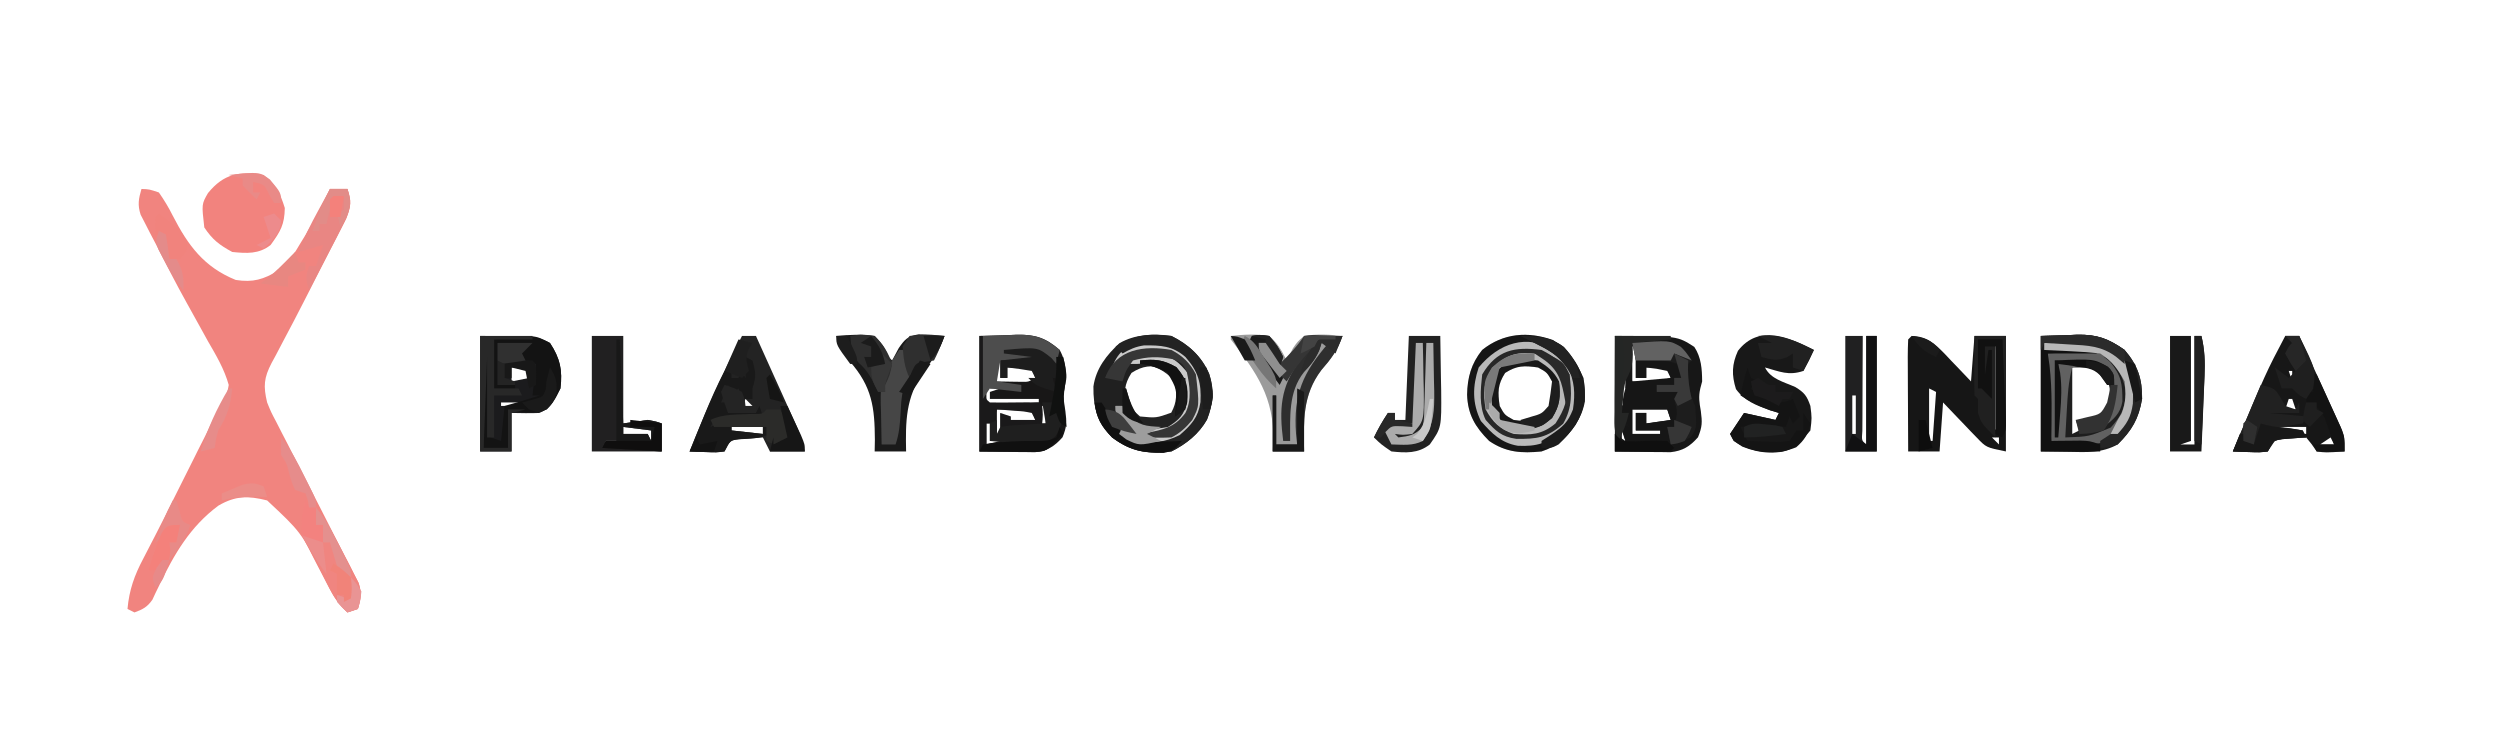<?xml version="1.0" encoding="UTF-8"?>
<svg xmlns="http://www.w3.org/2000/svg" xmlns:xlink="http://www.w3.org/1999/xlink" width="237px" height="70px" viewBox="0 0 236 70" version="1.1">
<g id="surface1">
<path style=" stroke:none;fill-rule:nonzero;fill:rgb(94.51%,51.765%,49.804%);fill-opacity:1;" d="M 12.91 17.914 C 13.652 17.941 13.652 17.941 14.562 18.246 C 15.082 18.992 15.484 19.66 15.887 20.465 C 17.332 23.266 18.832 25.316 21.848 26.539 C 23.5 26.797 24.473 26.492 25.906 25.641 C 26.875 24.918 27.426 24.004 28.031 22.973 C 28.156 22.77 28.285 22.562 28.414 22.352 C 29.285 20.91 30.078 19.445 30.781 17.914 C 31.328 17.914 31.875 17.914 32.438 17.914 C 32.84 19.07 32.777 19.551 32.332 20.715 C 32.113 21.148 31.891 21.586 31.664 22.016 C 31.543 22.25 31.426 22.488 31.301 22.73 C 30.918 23.484 30.531 24.234 30.141 24.984 C 29.891 25.477 29.641 25.969 29.391 26.457 C 29.141 26.945 28.891 27.438 28.645 27.926 C 28.52 28.168 28.395 28.41 28.27 28.66 C 27.641 29.891 27.004 31.113 26.352 32.332 C 26.105 32.805 25.855 33.277 25.609 33.75 C 25.492 33.965 25.375 34.176 25.254 34.398 C 24.512 35.828 24.457 36.605 24.824 38.152 C 25.199 39.074 25.199 39.074 25.688 39.996 C 25.867 40.348 26.047 40.703 26.234 41.066 C 26.527 41.629 26.527 41.629 26.824 42.207 C 27.023 42.602 27.227 42.996 27.426 43.391 C 28.273 45.062 29.129 46.73 29.988 48.398 C 30.512 49.418 31.035 50.441 31.551 51.469 C 31.848 52.047 32.145 52.621 32.445 53.199 C 32.621 53.551 32.801 53.902 32.984 54.266 C 33.223 54.727 33.223 54.727 33.465 55.199 C 33.805 56.195 33.727 56.73 33.43 57.727 C 32.938 57.891 32.938 57.891 32.438 58.059 C 31.695 57.371 31.223 56.738 30.777 55.836 C 30.656 55.598 30.539 55.363 30.414 55.121 C 30.289 54.871 30.168 54.621 30.039 54.367 C 28.016 50.426 28.016 50.426 24.824 47.441 C 23.02 46.988 21.836 46.984 20.211 47.93 C 17.531 49.914 16.004 52.543 14.594 55.496 C 14.48 55.734 14.367 55.969 14.246 56.211 C 14.148 56.422 14.051 56.637 13.949 56.852 C 13.469 57.543 13.031 57.777 12.246 58.059 C 12.027 57.949 11.809 57.84 11.586 57.727 C 11.75 55.918 12.242 54.539 13.094 52.934 C 13.336 52.465 13.578 51.996 13.82 51.527 C 13.945 51.289 14.066 51.051 14.195 50.805 C 14.773 49.691 15.328 48.566 15.887 47.441 C 16.562 46.086 17.238 44.73 17.922 43.379 C 18.039 43.145 18.152 42.914 18.273 42.672 C 18.496 42.234 18.715 41.797 18.938 41.359 C 19.141 40.949 19.344 40.535 19.539 40.121 C 19.859 39.48 19.859 39.48 20.301 38.805 C 20.773 38.004 21.039 37.414 21.184 36.492 C 20.758 34.973 19.988 33.684 19.199 32.324 C 18.98 31.934 18.766 31.543 18.551 31.148 C 18.109 30.344 17.664 29.539 17.215 28.738 C 16.18 26.883 15.215 24.992 14.254 23.098 C 14.078 22.766 13.906 22.438 13.727 22.098 C 13.57 21.789 13.414 21.48 13.25 21.164 C 13.113 20.895 12.973 20.625 12.832 20.352 C 12.527 19.414 12.641 18.852 12.91 17.914 Z M 12.91 17.914 "/>
<path style=" stroke:none;fill-rule:nonzero;fill:rgb(12.549%,12.549%,12.549%);fill-opacity:1;" d="M 110.551 31.848 C 112.18 32.664 113.375 33.738 114.125 35.426 C 114.645 37.012 114.52 38.223 113.926 39.773 C 113.152 41.145 111.949 42.098 110.551 42.797 C 108.277 43.051 106.77 42.84 104.926 41.469 C 103.508 39.938 103.133 38.676 103.156 36.633 C 103.398 34.941 104.395 33.66 105.629 32.531 C 107.188 31.648 108.809 31.652 110.551 31.848 Z M 106.766 35.352 C 106.051 36.473 106.062 37.176 106.25 38.484 C 106.719 39.34 106.719 39.34 107.574 39.809 C 108.879 39.996 109.578 40.012 110.699 39.293 C 111.414 38.172 111.402 37.469 111.215 36.16 C 110.746 35.305 110.746 35.305 109.891 34.836 C 108.586 34.648 107.887 34.633 106.766 35.352 Z M 106.766 35.352 "/>
<path style=" stroke:none;fill-rule:nonzero;fill:rgb(11.765%,11.765%,11.765%);fill-opacity:1;" d="M 192.969 31.848 C 193.852 31.82 194.73 31.793 195.641 31.766 C 195.91 31.754 196.184 31.742 196.465 31.73 C 198.332 31.699 199.379 32.102 200.914 33.176 C 202.164 34.625 202.598 35.938 202.57 37.82 C 202.242 39.73 201.59 40.789 200.254 42.133 C 198.762 42.953 197.332 42.875 195.68 42.836 C 194.34 42.816 194.34 42.816 192.969 42.797 C 192.969 39.184 192.969 35.57 192.969 31.848 Z M 195.949 34.836 C 195.949 36.914 195.949 38.996 195.949 41.137 C 196.168 41.027 196.387 40.918 196.613 40.805 C 196.504 40.477 196.395 40.148 196.281 39.809 C 196.582 39.844 196.883 39.879 197.191 39.914 C 198.305 39.91 198.305 39.91 199.074 39.125 C 199.75 37.855 199.641 37.199 199.258 35.828 C 198.934 35.145 198.934 35.145 198.266 34.836 C 197.5 34.836 196.738 34.836 195.949 34.836 Z M 194.625 41.801 C 195.949 42.133 195.949 42.133 195.949 42.133 Z M 194.625 41.801 "/>
<path style=" stroke:none;fill-rule:nonzero;fill:rgb(72.549%,72.549%,72.549%);fill-opacity:1;" d="M 146.734 32.242 C 148.113 33.172 148.953 34.316 149.609 35.828 C 149.906 37.492 149.734 38.812 148.867 40.266 C 147.953 41.562 147.152 42.289 145.637 42.797 C 143.754 42.984 142.277 42.898 140.672 41.801 C 139.355 40.488 138.648 39.305 138.582 37.426 C 138.613 35.77 138.969 34.48 140.012 33.176 C 142.016 31.566 144.371 31.395 146.734 32.242 Z M 142.184 35.352 C 141.465 36.473 141.48 37.176 141.668 38.484 C 142.137 39.34 142.137 39.34 142.988 39.809 C 144.293 39.996 144.996 40.012 146.113 39.293 C 146.832 38.172 146.816 37.469 146.633 36.16 C 146.164 35.305 146.164 35.305 145.309 34.836 C 144.004 34.648 143.301 34.633 142.184 35.352 Z M 142.184 35.352 "/>
<path style=" stroke:none;fill-rule:nonzero;fill:rgb(9.02%,9.02%,9.02%);fill-opacity:1;" d="M 152.59 31.848 C 158.512 31.848 158.512 31.848 160.121 32.887 C 160.781 33.879 160.855 34.984 160.863 36.16 C 160.809 36.379 160.75 36.594 160.691 36.816 C 160.504 37.609 160.598 38.164 160.738 38.961 C 160.875 40.027 160.887 40.422 160.473 41.449 C 159.699 42.328 159.023 42.746 157.852 42.871 C 157.484 42.867 157.484 42.867 157.113 42.859 C 156.875 42.859 156.637 42.859 156.391 42.855 C 156.094 42.852 155.793 42.844 155.484 42.836 C 154.531 42.824 153.574 42.809 152.59 42.797 C 152.59 39.184 152.59 35.57 152.59 31.848 Z M 153.25 33.84 C 153.25 35.371 153.25 36.902 153.25 38.484 C 153.469 38.266 153.688 38.047 153.914 37.82 C 153.805 37.602 153.695 37.383 153.582 37.156 C 154.457 37.156 155.328 37.156 156.23 37.156 C 156.23 37.047 156.23 36.938 156.23 36.824 C 155.355 36.824 154.48 36.824 153.582 36.824 C 153.582 35.84 153.582 34.855 153.582 33.84 C 153.473 33.84 153.363 33.84 153.25 33.84 Z M 158.547 34.504 C 158.879 35.164 158.879 35.164 158.879 35.164 Z M 154.242 32.844 C 154.242 33.938 154.242 35.031 154.242 36.16 C 156.121 36.289 156.121 36.289 157.887 35.828 C 157.777 35.5 157.668 35.172 157.555 34.836 C 156.898 34.836 156.242 34.836 155.566 34.836 C 155.566 35.164 155.566 35.492 155.566 35.828 C 155.242 35.828 154.914 35.828 154.574 35.828 C 154.574 34.844 154.574 33.859 154.574 32.844 C 154.465 32.844 154.355 32.844 154.242 32.844 Z M 159.539 35.828 C 159.871 36.492 159.871 36.492 159.871 36.492 Z M 154.242 37.82 C 154.242 37.93 154.242 38.039 154.242 38.152 C 155.555 38.152 156.867 38.152 158.215 38.152 C 158.215 38.043 158.215 37.934 158.215 37.82 C 156.906 37.82 155.594 37.82 154.242 37.82 Z M 158.547 38.484 C 158.879 39.148 158.879 39.148 158.879 39.148 Z M 154.242 38.816 C 154.242 39.582 154.242 40.348 154.242 41.137 C 155.117 41.137 155.992 41.137 156.891 41.137 C 156.891 41.027 156.891 40.918 156.891 40.805 C 156.129 40.805 155.363 40.805 154.574 40.805 C 154.574 40.258 154.574 39.711 154.574 39.148 C 154.902 39.148 155.23 39.148 155.566 39.148 C 155.566 39.477 155.566 39.805 155.566 40.141 C 156.715 39.977 156.715 39.977 157.887 39.809 C 157.777 39.48 157.668 39.152 157.555 38.816 C 156.461 38.816 155.371 38.816 154.242 38.816 Z M 153.25 40.805 C 153.25 41.242 153.25 41.68 153.25 42.133 C 153.578 42.023 153.906 41.914 154.242 41.801 C 154.027 41.801 153.809 41.801 153.582 41.801 C 153.473 41.473 153.363 41.145 153.25 40.805 Z M 153.25 40.805 "/>
<path style=" stroke:none;fill-rule:nonzero;fill:rgb(9.412%,9.02%,9.02%);fill-opacity:1;" d="M 92.348 31.848 C 93.234 31.82 94.121 31.793 95.039 31.766 C 95.312 31.754 95.59 31.742 95.871 31.73 C 97.602 31.703 98.613 31.988 99.961 33.176 C 100.73 34.605 100.629 35.945 100.293 37.488 C 100.352 37.988 100.422 38.484 100.5 38.98 C 100.633 40.043 100.641 40.426 100.23 41.449 C 99.457 42.328 98.785 42.746 97.609 42.871 C 97.246 42.867 97.246 42.867 96.875 42.859 C 96.633 42.859 96.395 42.859 96.148 42.855 C 95.852 42.852 95.551 42.844 95.242 42.836 C 94.289 42.824 93.332 42.809 92.348 42.797 C 92.348 39.184 92.348 35.57 92.348 31.848 Z M 98.305 34.504 C 98.637 35.164 98.637 35.164 98.637 35.164 Z M 94.004 33.84 C 94.004 34.605 94.004 35.371 94.004 36.16 C 94.484 36.172 94.969 36.176 95.449 36.184 C 95.855 36.188 95.855 36.188 96.266 36.195 C 97 36.211 97 36.211 97.645 35.828 C 97.535 35.5 97.426 35.172 97.312 34.836 C 96.547 34.836 95.785 34.836 94.996 34.836 C 94.996 35.164 94.996 35.492 94.996 35.828 C 94.777 35.828 94.559 35.828 94.332 35.828 C 94.332 35.172 94.332 34.516 94.332 33.84 C 94.223 33.84 94.117 33.84 94.004 33.84 Z M 93.012 35.164 C 93.012 36.262 93.012 37.355 93.012 38.484 C 94.648 38.375 96.285 38.266 97.977 38.152 C 97.977 38.043 97.977 37.934 97.977 37.82 C 96.445 37.82 94.918 37.82 93.34 37.82 C 93.34 37.602 93.34 37.383 93.34 37.156 C 93.668 37.047 93.996 36.938 94.332 36.824 C 94.008 36.824 93.68 36.824 93.34 36.824 C 93.34 36.277 93.34 35.73 93.34 35.164 C 93.23 35.164 93.121 35.164 93.012 35.164 Z M 99.297 35.828 C 99.629 36.492 99.629 36.492 99.629 36.492 Z M 98.305 38.484 C 98.305 39.031 98.305 39.578 98.305 40.141 C 98.414 40.141 98.523 40.141 98.637 40.141 C 98.637 39.594 98.637 39.047 98.637 38.484 C 98.527 38.484 98.418 38.484 98.305 38.484 Z M 94.004 38.816 C 94.004 39.582 94.004 40.348 94.004 41.137 C 94.551 41.137 95.094 41.137 95.656 41.137 C 95.223 41.027 94.785 40.918 94.332 40.805 C 94.332 40.258 94.332 39.711 94.332 39.148 C 94.508 39.402 94.508 39.402 94.684 39.664 C 95.359 40.273 95.359 40.273 96.547 40.039 C 96.91 39.965 97.27 39.887 97.645 39.809 C 97.535 39.48 97.426 39.152 97.312 38.816 C 96.219 38.816 95.129 38.816 94.004 38.816 Z M 93.012 40.141 C 93.012 40.801 93.012 41.457 93.012 42.133 C 93.445 42.023 93.883 41.914 94.332 41.801 C 94.008 41.801 93.68 41.801 93.34 41.801 C 93.34 41.254 93.34 40.707 93.34 40.141 C 93.23 40.141 93.121 40.141 93.012 40.141 Z M 93.012 40.141 "/>
<path style=" stroke:none;fill-rule:nonzero;fill:rgb(8.627%,8.627%,8.627%);fill-opacity:1;" d="M 180.723 31.848 C 182.238 31.891 182.934 32.598 183.938 33.625 C 184.113 33.812 184.289 34 184.469 34.191 C 184.742 34.473 184.742 34.473 185.02 34.762 C 185.465 35.227 185.91 35.691 186.352 36.16 C 186.461 34.738 186.57 33.316 186.68 31.848 C 187.664 31.848 188.648 31.848 189.66 31.848 C 189.66 35.461 189.66 39.074 189.66 42.797 C 187.797 42.422 187.797 42.422 186.902 41.488 C 186.715 41.297 186.523 41.102 186.332 40.902 C 186.141 40.699 185.949 40.496 185.75 40.289 C 185.555 40.082 185.355 39.879 185.152 39.668 C 184.664 39.164 184.184 38.66 183.703 38.152 C 183.594 39.684 183.484 41.219 183.371 42.797 C 182.387 42.797 181.406 42.797 180.395 42.797 C 180.383 41.289 180.379 39.785 180.375 38.277 C 180.371 37.766 180.371 37.254 180.367 36.742 C 180.363 36.004 180.363 35.27 180.359 34.535 C 180.359 34.305 180.355 34.074 180.355 33.836 C 180.355 33.285 180.371 32.73 180.395 32.18 C 180.5 32.07 180.609 31.961 180.723 31.848 Z M 188.668 32.512 C 188.594 33.762 188.527 35.012 188.461 36.266 C 188.438 36.621 188.418 36.977 188.395 37.344 C 188.379 37.684 188.363 38.023 188.344 38.375 C 188.328 38.691 188.309 39.004 188.293 39.328 C 188.273 40.227 188.273 40.227 189 41.137 C 189 38.289 189 35.445 189 32.512 C 188.891 32.512 188.781 32.512 188.668 32.512 Z M 181.387 34.504 C 181.715 35.164 181.715 35.164 181.715 35.164 Z M 182.379 36.824 C 182.379 38.469 182.379 40.109 182.379 41.801 C 182.488 41.801 182.598 41.801 182.711 41.801 C 182.82 40.27 182.93 38.734 183.039 37.156 C 182.82 37.047 182.605 36.938 182.379 36.824 Z M 188.336 41.469 C 188.555 41.688 188.773 41.906 189 42.133 C 189 41.914 189 41.695 189 41.469 C 188.781 41.469 188.562 41.469 188.336 41.469 Z M 188.336 41.469 "/>
<path style=" stroke:none;fill-rule:nonzero;fill:rgb(10.588%,10.588%,11.373%);fill-opacity:1;" d="M 45.016 31.848 C 50.312 31.848 50.312 31.848 51.637 32.512 C 52.582 33.969 52.844 35.102 52.629 36.824 C 51.609 38.66 51.609 38.66 50.641 39.148 C 49.758 39.191 48.879 39.16 47.996 39.148 C 47.996 40.352 47.996 41.555 47.996 42.797 C 47.012 42.797 46.027 42.797 45.016 42.797 C 45.016 39.184 45.016 35.57 45.016 31.848 Z M 47 32.512 C 47 32.621 47 32.73 47 32.844 C 47.547 32.844 48.094 32.844 48.656 32.844 C 48.656 32.734 48.656 32.625 48.656 32.512 C 48.109 32.512 47.562 32.512 47 32.512 Z M 50.312 34.504 C 50.312 35.16 50.312 35.816 50.312 36.492 C 50.422 36.492 50.531 36.492 50.641 36.492 C 50.641 35.836 50.641 35.18 50.641 34.504 C 50.531 34.504 50.426 34.504 50.312 34.504 Z M 47.996 34.836 C 47.996 35.273 47.996 35.711 47.996 36.16 C 48.539 36.051 49.086 35.941 49.648 35.828 C 49.539 35.5 49.43 35.172 49.32 34.836 C 48.883 34.836 48.445 34.836 47.996 34.836 Z M 47 38.152 C 47 38.262 47 38.371 47 38.484 C 47.656 38.484 48.312 38.484 48.988 38.484 C 48.988 38.375 48.988 38.266 48.988 38.152 C 48.332 38.152 47.676 38.152 47 38.152 Z M 47 38.152 "/>
<path style=" stroke:none;fill-rule:nonzero;fill:rgb(9.412%,9.412%,9.412%);fill-opacity:1;" d="M 171.457 33.176 C 171.02 34.148 171.02 34.148 170.461 35.164 C 169.055 35.637 168.238 35.23 166.82 34.836 C 167.375 35.945 168.59 36.195 169.688 36.688 C 170.559 37.215 170.793 37.527 171.125 38.484 C 171.27 39.625 171.27 39.625 171.125 40.805 C 170.273 41.84 169.539 42.719 168.16 42.863 C 166.465 42.898 165.309 42.758 163.844 41.801 C 163.734 41.582 163.625 41.363 163.512 41.137 C 163.949 40.48 164.387 39.824 164.836 39.148 C 166.309 39.477 166.309 39.477 167.816 39.809 C 167.926 39.59 168.035 39.371 168.145 39.148 C 167.852 39.059 167.559 38.969 167.258 38.879 C 165.977 38.418 164.887 38.016 164.07 36.887 C 163.648 35.543 163.676 34.543 164.258 33.258 C 166.227 30.719 169.043 31.945 171.457 33.176 Z M 171.457 33.176 "/>
<path style=" stroke:none;fill-rule:nonzero;fill:rgb(13.725%,13.725%,13.725%);fill-opacity:1;" d="M 69.84 31.848 C 70.277 31.848 70.715 31.848 71.164 31.848 C 71.773 33.195 72.379 34.539 72.984 35.887 C 73.191 36.344 73.398 36.801 73.605 37.258 C 73.902 37.918 74.199 38.574 74.492 39.234 C 74.672 39.633 74.852 40.027 75.035 40.434 C 75.469 41.469 75.469 41.469 75.797 42.797 C 74.707 42.797 73.613 42.797 72.488 42.797 C 72.27 42.359 72.051 41.922 71.824 41.469 C 71.344 41.5 70.859 41.535 70.379 41.574 C 70.109 41.594 69.84 41.613 69.562 41.633 C 68.723 41.746 68.723 41.746 68.184 42.797 C 67.395 42.895 67.395 42.895 66.488 42.859 C 66.035 42.844 66.035 42.844 65.574 42.832 C 65.344 42.82 65.113 42.809 64.875 42.797 C 66.355 39.047 67.988 35.43 69.84 31.848 Z M 70.832 33.84 C 71.164 34.504 71.164 34.504 71.164 34.504 Z M 70.172 35.164 C 70.504 35.828 70.504 35.828 70.504 35.828 Z M 68.516 36.16 C 68.848 36.824 68.848 36.824 68.848 36.824 Z M 69.508 36.492 C 69.84 37.156 69.84 37.156 69.84 37.156 Z M 72.156 36.824 C 72.488 37.488 72.488 37.488 72.488 37.488 Z M 70.172 37.82 C 70.062 38.148 69.953 38.477 69.84 38.816 C 70.168 38.707 70.496 38.598 70.832 38.484 C 70.613 38.266 70.395 38.047 70.172 37.82 Z M 71.496 37.82 C 71.824 38.484 71.824 38.484 71.824 38.484 Z M 68.848 38.152 C 69.18 38.816 69.18 38.816 69.18 38.816 Z M 68.848 40.473 C 68.848 40.582 68.848 40.691 68.848 40.805 C 69.832 40.914 70.812 41.023 71.824 41.137 C 71.824 40.918 71.824 40.699 71.824 40.473 C 70.844 40.473 69.859 40.473 68.848 40.473 Z M 66.199 41.469 C 66.531 42.133 66.531 42.133 66.531 42.133 Z M 66.199 41.469 "/>
<path style=" stroke:none;fill-rule:nonzero;fill:rgb(9.02%,9.02%,9.02%);fill-opacity:1;" d="M 216.141 31.848 C 216.578 31.848 217.016 31.848 217.465 31.848 C 218.082 33.191 218.691 34.539 219.301 35.887 C 219.512 36.344 219.719 36.801 219.93 37.258 C 220.23 37.918 220.527 38.574 220.824 39.234 C 221.098 39.828 221.098 39.828 221.371 40.434 C 221.766 41.469 221.766 41.469 221.766 42.797 C 219.969 42.914 219.969 42.914 219.121 42.797 C 218.961 42.57 218.805 42.344 218.645 42.113 C 218.387 41.793 218.387 41.793 218.125 41.469 C 217.098 41.395 216.129 41.488 215.148 41.801 C 214.93 42.129 214.711 42.457 214.484 42.797 C 213.695 42.895 213.695 42.895 212.789 42.859 C 212.336 42.844 212.336 42.844 211.875 42.832 C 211.645 42.82 211.414 42.809 211.176 42.797 C 214.32 35.301 214.32 35.301 216.141 31.848 Z M 217.465 34.504 C 217.797 35.164 217.797 35.164 217.797 35.164 Z M 216.473 35.164 C 216.582 35.496 216.691 35.824 216.801 36.16 C 216.801 35.832 216.801 35.504 216.801 35.164 C 216.691 35.164 216.582 35.164 216.473 35.164 Z M 215.148 35.496 C 215.477 36.16 215.477 36.16 215.477 36.16 Z M 216.473 37.82 C 216.363 38.148 216.254 38.477 216.141 38.816 C 216.469 38.816 216.797 38.816 217.133 38.816 C 217.023 38.488 216.914 38.16 216.801 37.82 C 216.691 37.82 216.582 37.82 216.473 37.82 Z M 213.824 38.484 C 214.152 39.148 214.152 39.148 214.152 39.148 Z M 214.484 40.473 C 214.484 40.582 214.484 40.691 214.484 40.805 C 215.688 40.914 216.887 41.023 218.125 41.137 C 218.125 40.918 218.125 40.699 218.125 40.473 C 216.926 40.473 215.723 40.473 214.484 40.473 Z M 212.832 40.805 C 213.16 41.469 213.16 41.469 213.16 41.469 Z M 220.441 41.469 C 220.117 41.688 219.789 41.906 219.449 42.133 C 219.887 42.133 220.324 42.133 220.773 42.133 C 220.664 41.914 220.555 41.695 220.441 41.469 Z M 220.441 41.469 "/>
<path style=" stroke:none;fill-rule:nonzero;fill:rgb(60.784%,60.784%,60.784%);fill-opacity:1;" d="M 116.18 31.848 C 117.422 31.711 118.586 31.641 119.82 31.848 C 120.656 32.559 120.961 33.176 121.477 34.172 C 121.672 33.789 121.871 33.402 122.074 33.008 C 122.52 32.367 122.52 32.367 123.129 31.848 C 124.367 31.641 125.531 31.711 126.77 31.848 C 126.316 33.191 125.691 34.023 124.766 35.082 C 122.961 37.465 123.078 39.926 123.129 42.797 C 122.148 42.797 121.164 42.797 120.152 42.797 C 120.168 42.477 120.188 42.152 120.207 41.82 C 120.281 37.672 118.668 35.371 116.18 32.18 C 116.18 32.07 116.18 31.961 116.18 31.848 Z M 116.18 31.848 "/>
<path style=" stroke:none;fill-rule:nonzero;fill:rgb(10.196%,10.196%,10.196%);fill-opacity:1;" d="M 78.777 31.848 C 80.012 31.734 81.188 31.668 82.418 31.848 C 83.285 32.824 83.285 32.824 83.742 33.84 C 83.852 33.949 83.961 34.059 84.074 34.172 C 84.277 33.789 84.484 33.402 84.695 33.008 C 85.285 32.152 85.535 31.883 86.574 31.695 C 87.406 31.703 88.211 31.746 89.039 31.848 C 88.574 33.203 87.906 34.145 87.031 35.27 C 85.359 37.695 85.34 39.945 85.398 42.797 C 84.414 42.797 83.43 42.797 82.418 42.797 C 82.426 42.43 82.43 42.066 82.438 41.691 C 82.422 38.621 82.172 36.668 80.07 34.27 C 79.422 33.488 79.102 32.805 78.777 31.848 Z M 78.777 31.848 "/>
<path style=" stroke:none;fill-rule:nonzero;fill:rgb(94.902%,51.373%,49.412%);fill-opacity:1;" d="M 24.492 16.586 C 25.656 17.562 26.055 18.273 26.5 19.719 C 26.473 21.309 26.086 21.938 25.156 23.223 C 24.047 24.102 22.883 24.027 21.516 23.887 C 20.289 23.215 19.645 22.73 18.867 21.562 C 18.613 19.352 18.613 19.352 19.215 18.305 C 20.727 16.453 22.191 16.211 24.492 16.586 Z M 24.492 16.586 "/>
<path style=" stroke:none;fill-rule:nonzero;fill:rgb(12.941%,12.549%,12.941%);fill-opacity:1;" d="M 55.605 31.848 C 56.59 31.848 57.574 31.848 58.586 31.848 C 58.586 34.586 58.586 37.324 58.586 40.141 C 59.734 39.977 59.734 39.977 60.902 39.809 C 61.711 39.957 61.711 39.957 62.227 40.141 C 62.227 41.02 62.227 41.895 62.227 42.797 C 60.043 42.797 57.859 42.797 55.605 42.797 C 55.605 39.184 55.605 35.57 55.605 31.848 Z M 58.586 40.473 C 58.586 40.691 58.586 40.91 58.586 41.137 C 59.352 41.137 60.117 41.137 60.902 41.137 C 61.012 41.355 61.121 41.574 61.234 41.801 C 61.234 41.473 61.234 41.145 61.234 40.805 C 60.359 40.695 59.488 40.586 58.586 40.473 Z M 56.93 41.801 C 56.93 41.91 56.93 42.02 56.93 42.133 C 58.023 42.133 59.117 42.133 60.242 42.133 C 60.242 42.023 60.242 41.914 60.242 41.801 C 59.148 41.801 58.059 41.801 56.93 41.801 Z M 56.93 41.801 "/>
<path style=" stroke:none;fill-rule:nonzero;fill:rgb(13.333%,13.333%,13.333%);fill-opacity:1;" d="M 133.059 31.848 C 134.043 31.848 135.027 31.848 136.039 31.848 C 136.066 33.188 136.086 34.531 136.102 35.871 C 136.109 36.25 136.117 36.629 136.125 37.02 C 136.156 40.543 136.156 40.543 135.047 42.133 C 133.938 43.004 132.77 42.941 131.406 42.797 C 130.434 42.133 130.434 42.133 129.75 41.469 C 130.148 40.641 130.562 39.918 131.074 39.148 C 131.293 39.148 131.512 39.148 131.734 39.148 C 131.734 39.367 131.734 39.586 131.734 39.809 C 132.062 39.809 132.391 39.809 132.73 39.809 C 132.84 37.184 132.949 34.555 133.059 31.848 Z M 133.059 31.848 "/>
<path style=" stroke:none;fill-rule:nonzero;fill:rgb(8.627%,8.627%,8.627%);fill-opacity:1;" d="M 158.402 34.441 C 158.879 35.164 158.879 35.164 158.879 35.828 C 158.66 35.828 158.441 35.828 158.215 35.828 C 158.215 36.047 158.215 36.266 158.215 36.492 C 157.668 36.492 157.125 36.492 156.562 36.492 C 156.562 36.711 156.562 36.93 156.562 37.156 C 157.215 37.156 157.871 37.156 158.547 37.156 C 158.547 38.328 158.469 39.332 158.215 40.473 C 157.996 40.582 157.777 40.691 157.555 40.805 C 157.773 41.023 157.992 41.242 158.215 41.469 C 158.105 41.906 157.996 42.344 157.887 42.797 C 156.137 42.797 154.391 42.797 152.59 42.797 C 152.59 42.25 152.59 41.703 152.59 41.137 C 153.082 41.465 153.082 41.465 153.582 41.801 C 153.473 41.363 153.363 40.926 153.25 40.473 C 153.469 40.473 153.688 40.473 153.914 40.473 C 153.738 40.031 153.738 40.031 153.562 39.582 C 153.234 38.422 153.27 37.961 153.582 36.824 C 153.695 36.16 153.805 35.496 153.914 34.836 C 154.023 35.273 154.133 35.711 154.242 36.16 C 156.047 35.996 156.047 35.996 157.887 35.828 C 157.777 35.609 157.668 35.391 157.555 35.164 C 156.551 34.949 156.551 34.949 155.566 34.836 C 155.566 35.164 155.566 35.492 155.566 35.828 C 155.242 35.828 154.914 35.828 154.574 35.828 C 154.574 35.281 154.574 34.734 154.574 34.172 C 157.273 33.641 157.273 33.641 158.402 34.441 Z M 154.242 38.816 C 154.242 39.582 154.242 40.348 154.242 41.137 C 155.117 41.137 155.992 41.137 156.891 41.137 C 156.891 41.027 156.891 40.918 156.891 40.805 C 156.129 40.805 155.363 40.805 154.574 40.805 C 154.574 40.258 154.574 39.711 154.574 39.148 C 154.902 39.148 155.23 39.148 155.566 39.148 C 155.566 39.477 155.566 39.805 155.566 40.141 C 156.715 39.977 156.715 39.977 157.887 39.809 C 157.777 39.48 157.668 39.152 157.555 38.816 C 156.461 38.816 155.371 38.816 154.242 38.816 Z M 154.242 38.816 "/>
<path style=" stroke:none;fill-rule:nonzero;fill:rgb(38.039%,38.039%,38.039%);fill-opacity:1;" d="M 193.301 32.512 C 198.711 32.262 198.711 32.262 200.582 33.84 C 201.793 35.129 201.742 36.574 201.691 38.266 C 201.527 39.516 201.102 40.215 200.254 41.137 C 198.852 42.211 197.906 42.207 196.176 42.027 C 195.762 41.988 195.348 41.949 194.918 41.91 C 194.605 41.871 194.289 41.836 193.965 41.801 C 193.582 36.258 193.582 36.258 193.633 33.508 C 198.258 33.223 198.258 33.223 199.527 34.297 C 200.609 35.594 200.711 36.41 200.703 38.062 C 200.516 39.238 199.836 39.77 198.93 40.473 C 199.031 40.25 199.133 40.023 199.238 39.789 C 199.789 38.266 200.18 37.059 199.488 35.539 C 198.984 34.805 198.984 34.805 198.266 34.504 C 197.594 34.426 196.914 34.367 196.238 34.316 C 195.695 34.273 195.695 34.273 195.141 34.23 C 194.859 34.211 194.582 34.191 194.293 34.172 C 194.402 34.828 194.512 35.484 194.625 36.16 C 194.625 35.613 194.625 35.066 194.625 34.504 C 195.5 34.504 196.375 34.504 197.273 34.504 C 196.836 34.613 196.398 34.723 195.949 34.836 C 195.582 36.18 195.508 37.512 195.434 38.898 C 195.418 39.145 195.402 39.391 195.391 39.648 C 195.355 40.254 195.32 40.863 195.289 41.469 C 197.543 41.391 197.543 41.391 199.59 40.535 C 200.59 39.441 200.875 38.852 201.039 37.363 C 200.891 35.938 200.484 35.273 199.59 34.172 C 198.359 33.348 197.316 33.359 195.887 33.301 C 195.516 33.281 195.516 33.281 195.137 33.262 C 194.523 33.23 193.914 33.203 193.301 33.176 C 193.301 32.957 193.301 32.738 193.301 32.512 Z M 193.301 32.512 "/>
<path style=" stroke:none;fill-rule:nonzero;fill:rgb(12.549%,12.549%,12.941%);fill-opacity:1;" d="M 174.434 31.848 C 174.98 31.848 175.527 31.848 176.09 31.848 C 176.09 32.148 176.086 32.449 176.086 32.758 C 176.078 33.867 176.074 34.973 176.07 36.082 C 176.07 36.562 176.066 37.043 176.066 37.523 C 176.062 38.215 176.059 38.902 176.059 39.59 C 176.055 40.008 176.055 40.422 176.051 40.852 C 175.98 41.766 175.98 41.766 176.422 42.133 C 176.422 38.738 176.422 35.344 176.422 31.848 C 176.75 31.848 177.074 31.848 177.414 31.848 C 177.414 35.461 177.414 39.074 177.414 42.797 C 176.43 42.797 175.449 42.797 174.434 42.797 C 174.434 39.184 174.434 35.57 174.434 31.848 Z M 175.098 37.488 C 175.098 38.691 175.098 39.898 175.098 41.137 C 175.207 41.137 175.316 41.137 175.43 41.137 C 175.43 39.934 175.43 38.73 175.43 37.488 C 175.32 37.488 175.211 37.488 175.098 37.488 Z M 175.098 37.488 "/>
<path style=" stroke:none;fill-rule:nonzero;fill:rgb(9.804%,9.804%,9.804%);fill-opacity:1;" d="M 205.219 31.848 C 205.871 31.848 206.527 31.848 207.203 31.848 C 207.203 35.133 207.203 38.418 207.203 41.801 C 206.875 41.91 206.547 42.02 206.211 42.133 C 206.648 42.133 207.086 42.133 207.535 42.133 C 207.535 38.738 207.535 35.344 207.535 31.848 C 207.754 31.848 207.973 31.848 208.195 31.848 C 208.516 33.168 208.543 34.348 208.488 35.699 C 208.473 36.113 208.457 36.527 208.438 36.953 C 208.422 37.383 208.402 37.812 208.383 38.254 C 208.367 38.691 208.348 39.125 208.332 39.574 C 208.289 40.648 208.242 41.723 208.195 42.797 C 207.215 42.797 206.23 42.797 205.219 42.797 C 205.219 39.184 205.219 35.57 205.219 31.848 Z M 205.219 31.848 "/>
<path style=" stroke:none;fill-rule:nonzero;fill:rgb(7.451%,7.451%,7.451%);fill-opacity:1;" d="M 51.637 32.512 C 52.602 33.949 52.844 35.109 52.629 36.824 C 52.09 37.945 52.09 37.945 51.305 38.816 C 49.883 39.27 49.168 39.117 47.664 38.816 C 47.664 40.02 47.664 41.223 47.664 42.465 C 46.898 42.465 46.133 42.465 45.348 42.465 C 45.348 39.07 45.348 35.676 45.348 32.18 C 45.457 32.18 45.566 32.18 45.676 32.18 C 45.984 34.242 46.047 36.234 46.027 38.316 C 46.027 38.621 46.027 38.926 46.023 39.238 C 46.02 39.984 46.016 40.727 46.008 41.469 C 46.336 41.578 46.664 41.688 47 41.801 C 47.109 40.707 47.219 39.613 47.332 38.484 C 47.875 38.328 47.875 38.328 48.43 38.172 C 49.172 37.957 49.91 37.734 50.641 37.488 C 50.426 37.488 50.207 37.488 49.98 37.488 C 50.09 36.504 50.199 35.516 50.312 34.504 C 49.328 34.176 48.344 33.844 47.332 33.508 C 47.332 33.398 47.332 33.289 47.332 33.176 C 47.77 33.066 48.207 32.957 48.656 32.844 C 47.672 32.68 47.672 32.68 46.672 32.512 C 46.672 33.824 46.672 35.141 46.672 36.492 C 47.215 36.492 47.762 36.492 48.324 36.492 C 48.324 36.602 48.324 36.711 48.324 36.824 C 47.672 36.824 47.016 36.824 46.34 36.824 C 46.34 35.293 46.34 33.758 46.34 32.18 C 50.145 31.719 50.145 31.719 51.637 32.512 Z M 51.637 32.512 "/>
<path style=" stroke:none;fill-rule:nonzero;fill:rgb(79.216%,79.216%,79.216%);fill-opacity:1;" d="M 110.223 32.512 C 111.816 33.297 112.75 34.23 113.531 35.828 C 113.805 37.383 113.688 38.492 112.992 39.914 C 111.961 41.086 111.086 41.996 109.488 42.246 C 107.914 42.309 106.871 42.133 105.586 41.137 C 105.695 40.918 105.805 40.699 105.918 40.473 C 106.027 40.473 106.137 40.473 106.25 40.473 C 106.086 40.27 105.922 40.062 105.754 39.852 C 105.258 39.148 105.258 39.148 105.258 38.484 C 105.477 38.484 105.695 38.484 105.918 38.484 C 106.09 38.758 106.262 39.031 106.438 39.312 C 107.332 40.234 107.508 40.281 108.73 40.328 C 109.719 40.266 110.195 40.156 111.07 39.664 C 111.781 38.395 111.84 37.25 111.547 35.828 C 110.934 34.91 110.934 34.91 109.891 34.504 C 108.977 34.398 108.172 34.441 107.242 34.504 C 106.914 34.504 106.586 34.504 106.25 34.504 C 107.316 33.668 107.852 33.508 109.23 33.508 C 110.633 33.742 111.316 34.387 112.207 35.496 C 112.723 36.527 112.633 37.344 112.539 38.484 C 111.855 39.777 111.293 40.637 109.891 41.137 C 111.199 40.711 111.828 40.332 112.539 39.148 C 112.82 37.438 112.812 35.957 111.918 34.461 C 110.617 33.309 109.516 33.402 107.832 33.406 C 106.523 33.551 105.906 33.984 104.926 34.836 C 105.25 33.977 105.566 33.523 106.27 32.926 C 107.617 32.352 108.777 32.285 110.223 32.512 Z M 110.223 32.512 "/>
<path style=" stroke:none;fill-rule:nonzero;fill:rgb(8.627%,8.627%,8.627%);fill-opacity:1;" d="M 146.734 32.242 C 148.113 33.172 148.953 34.316 149.609 35.828 C 149.906 37.492 149.734 38.812 148.867 40.266 C 147.953 41.562 147.152 42.289 145.637 42.797 C 143.754 42.984 142.277 42.898 140.672 41.801 C 139.355 40.488 138.648 39.305 138.582 37.426 C 138.613 35.77 138.969 34.48 140.012 33.176 C 142.016 31.566 144.371 31.395 146.734 32.242 Z M 139.68 34.836 C 139.086 36.617 139.055 38.219 139.887 39.914 C 140.918 41.082 141.793 41.98 143.379 42.258 C 145.168 42.352 146.25 42.023 147.625 40.805 C 148.84 39.426 149.16 38.344 149.078 36.551 C 148.816 35.102 148.016 34.184 146.941 33.238 C 144.254 31.586 141.582 32.527 139.68 34.836 Z M 139.68 34.836 "/>
<path style=" stroke:none;fill-rule:nonzero;fill:rgb(9.804%,9.804%,9.804%);fill-opacity:1;" d="M 70.172 33.84 C 70.391 33.949 70.609 34.059 70.832 34.172 C 71.148 35.262 71.199 35.73 70.832 36.824 C 70.832 37.152 70.832 37.48 70.832 37.82 C 70.504 37.82 70.176 37.82 69.84 37.82 C 69.73 37.492 69.621 37.164 69.508 36.824 C 69.289 37.043 69.07 37.262 68.848 37.488 C 68.738 37.16 68.629 36.832 68.516 36.492 C 68.297 37.039 68.078 37.586 67.855 38.152 C 68.074 38.152 68.293 38.152 68.516 38.152 C 68.516 38.48 68.516 38.809 68.516 39.148 C 69.391 39.148 70.266 39.148 71.164 39.148 C 71.273 38.93 71.383 38.711 71.496 38.484 C 71.605 38.812 71.715 39.141 71.824 39.48 C 71.496 39.496 71.164 39.512 70.824 39.527 C 70.398 39.551 69.969 39.578 69.531 39.602 C 69.105 39.625 68.676 39.648 68.238 39.672 C 67.895 39.719 67.547 39.766 67.191 39.809 C 67.082 40.031 66.973 40.25 66.859 40.473 C 67.078 40.363 67.297 40.254 67.523 40.141 C 68.309 40.117 69.094 40.113 69.883 40.121 C 70.305 40.125 70.73 40.129 71.168 40.129 C 71.492 40.133 71.82 40.137 72.156 40.141 C 72.266 40.469 72.375 40.801 72.488 41.137 C 71.539 41.613 70.59 41.578 69.539 41.645 C 68.719 41.746 68.719 41.746 68.184 42.797 C 67.395 42.895 67.395 42.895 66.488 42.859 C 66.188 42.848 65.887 42.84 65.574 42.832 C 65.344 42.82 65.113 42.809 64.875 42.797 C 65.238 41.898 65.605 41 65.973 40.102 C 66.074 39.848 66.176 39.598 66.281 39.336 C 66.863 37.914 67.477 36.531 68.184 35.164 C 68.402 35.164 68.621 35.164 68.848 35.164 C 68.848 35.387 68.848 35.605 68.848 35.828 C 69.066 35.828 69.285 35.828 69.508 35.828 C 69.617 35.609 69.727 35.391 69.84 35.164 C 69.949 35.387 70.059 35.605 70.172 35.828 C 70.172 35.172 70.172 34.516 70.172 33.84 Z M 68.848 40.473 C 68.848 40.582 68.848 40.691 68.848 40.805 C 69.832 40.914 70.812 41.023 71.824 41.137 C 71.824 40.918 71.824 40.699 71.824 40.473 C 70.844 40.473 69.859 40.473 68.848 40.473 Z M 66.199 41.469 C 66.531 42.133 66.531 42.133 66.531 42.133 Z M 66.199 41.469 "/>
<path style=" stroke:none;fill-rule:nonzero;fill:rgb(12.941%,12.941%,12.941%);fill-opacity:1;" d="M 213.824 36.492 C 215.148 36.824 215.148 36.824 215.664 37.652 C 215.82 37.926 215.977 38.203 216.141 38.484 C 216.469 38.594 216.797 38.703 217.133 38.816 C 217.242 38.598 217.352 38.379 217.465 38.152 C 217.465 38.48 217.465 38.809 217.465 39.148 C 216.48 39.148 215.5 39.148 214.484 39.148 C 215.688 39.258 216.887 39.367 218.125 39.48 C 218.016 39.699 217.906 39.918 217.797 40.141 C 217.027 40.277 216.254 40.391 215.477 40.473 C 215.855 40.516 216.23 40.555 216.617 40.598 C 217.004 40.668 217.395 40.734 217.797 40.805 C 217.906 41.023 218.016 41.242 218.125 41.469 C 217.918 41.48 217.711 41.492 217.496 41.508 C 217.227 41.527 216.957 41.551 216.68 41.574 C 216.273 41.602 216.273 41.602 215.863 41.633 C 215.023 41.746 215.023 41.746 214.484 42.797 C 213.395 42.797 212.301 42.797 211.176 42.797 C 212.051 40.715 212.922 38.637 213.824 36.492 Z M 213.824 38.484 C 214.152 39.148 214.152 39.148 214.152 39.148 Z M 212.832 40.805 C 213.16 41.469 213.16 41.469 213.16 41.469 Z M 212.832 40.805 "/>
<path style=" stroke:none;fill-rule:nonzero;fill:rgb(13.725%,13.725%,13.725%);fill-opacity:1;" d="M 110.551 31.848 C 112.18 32.664 113.375 33.738 114.125 35.426 C 114.645 37.012 114.52 38.223 113.926 39.773 C 113.152 41.145 111.949 42.098 110.551 42.797 C 108.277 43.051 106.77 42.84 104.926 41.469 C 103.895 40.41 103.438 39.625 103.27 38.152 C 103.488 38.152 103.707 38.152 103.934 38.152 C 104.301 38.695 104.301 38.695 104.699 39.418 C 105.414 40.594 105.906 41.312 107.242 41.801 C 108.812 42.031 109.906 41.957 111.34 41.242 C 112.43 40.277 113.086 39.594 113.305 38.117 C 113.398 36.309 113.102 35.234 111.875 33.84 C 110.633 32.77 109.539 32.734 107.965 32.742 C 107.168 32.855 106.613 33.109 105.918 33.508 C 105.699 33.289 105.48 33.07 105.258 32.844 C 106.992 31.746 108.555 31.555 110.551 31.848 Z M 110.551 31.848 "/>
<path style=" stroke:none;fill-rule:nonzero;fill:rgb(11.373%,11.373%,11.373%);fill-opacity:1;" d="M 154.242 32.512 C 157.781 32.258 157.781 32.258 158.848 32.883 C 159.293 33.34 159.293 33.34 159.871 34.172 C 159.762 34.281 159.652 34.391 159.539 34.504 C 159.461 35.902 159.57 37.219 160.203 38.484 C 160.355 40.578 160.355 40.578 159.789 41.426 C 159.156 41.836 158.625 42.004 157.887 42.133 C 157.777 41.586 157.668 41.039 157.555 40.473 C 157.773 40.473 157.992 40.473 158.215 40.473 C 158.551 39.113 158.551 39.113 158.215 37.82 C 158.324 37.602 158.434 37.383 158.547 37.156 C 157.891 37.156 157.234 37.156 156.562 37.156 C 156.562 36.938 156.562 36.719 156.562 36.492 C 157.105 36.492 157.652 36.492 158.215 36.492 C 158.215 36.273 158.215 36.055 158.215 35.828 C 158.434 35.828 158.652 35.828 158.879 35.828 C 158.789 35.172 158.789 35.172 158.547 34.504 C 157.594 34.184 156.992 34.137 156.004 34.148 C 155.734 34.152 155.469 34.156 155.191 34.16 C 154.988 34.164 154.785 34.168 154.574 34.172 C 154.465 33.625 154.355 33.074 154.242 32.512 Z M 154.242 32.512 "/>
<path style=" stroke:none;fill-rule:nonzero;fill:rgb(10.196%,9.804%,10.196%);fill-opacity:1;" d="M 92.348 31.848 C 92.457 31.848 92.566 31.848 92.68 31.848 C 92.699 32.277 92.719 32.703 92.738 33.145 C 92.766 33.699 92.797 34.258 92.824 34.812 C 92.836 35.094 92.852 35.379 92.863 35.668 C 92.875 35.938 92.891 36.203 92.906 36.48 C 92.918 36.73 92.93 36.977 92.941 37.234 C 92.949 37.828 92.949 37.828 93.34 38.152 C 94.113 38.168 94.887 38.164 95.656 38.152 C 96.43 38.141 97.203 38.137 97.977 38.152 C 98.305 38.484 98.305 38.484 98.348 39.312 C 98.305 40.141 98.305 40.141 97.977 40.473 C 97.363 40.496 96.746 40.5 96.133 40.496 C 95.797 40.492 95.465 40.488 95.117 40.484 C 94.73 40.48 94.73 40.48 94.332 40.473 C 94.332 40.035 94.332 39.598 94.332 39.148 C 94.66 39.258 94.988 39.367 95.328 39.48 C 95.328 39.59 95.328 39.699 95.328 39.809 C 96.09 39.809 96.855 39.809 97.645 39.809 C 97.535 39.59 97.426 39.371 97.312 39.148 C 96.531 38.992 96.531 38.992 95.637 38.941 C 95.332 38.914 95.027 38.891 94.715 38.863 C 94.48 38.848 94.246 38.832 94.004 38.816 C 93.895 39.254 93.785 39.691 93.672 40.141 C 93.453 40.141 93.234 40.141 93.012 40.141 C 93.012 40.801 93.012 41.457 93.012 42.133 C 93.227 42.109 93.441 42.086 93.664 42.059 C 95.223 41.895 96.738 41.801 98.305 41.801 C 99.051 41.734 99.051 41.734 99.629 41.469 C 99.738 41.141 99.848 40.812 99.961 40.473 C 100.07 40.691 100.18 40.91 100.293 41.137 C 98.715 42.773 98.715 42.773 97.684 42.832 C 97.438 42.832 97.191 42.832 96.938 42.828 C 96.699 42.828 96.457 42.828 96.211 42.824 C 95.906 42.824 95.602 42.82 95.285 42.816 C 94.316 42.809 93.348 42.805 92.348 42.797 C 92.348 39.184 92.348 35.57 92.348 31.848 Z M 92.348 31.848 "/>
<path style=" stroke:none;fill-rule:nonzero;fill:rgb(94.118%,52.157%,50.196%);fill-opacity:1;" d="M 29.457 48.105 C 30.582 49.543 31.367 51.105 32.188 52.727 C 32.344 53.023 32.5 53.32 32.664 53.625 C 32.809 53.914 32.953 54.203 33.105 54.5 C 33.238 54.762 33.371 55.02 33.512 55.289 C 33.812 56.227 33.695 56.789 33.43 57.727 C 33.102 57.836 32.773 57.945 32.438 58.059 C 31.672 57.352 31.188 56.676 30.707 55.754 C 30.578 55.504 30.449 55.258 30.316 55 C 30.184 54.742 30.051 54.488 29.914 54.223 C 29.777 53.961 29.645 53.703 29.504 53.438 C 29.043 52.547 28.582 51.656 28.133 50.758 C 28.789 50.977 29.445 51.195 30.121 51.422 C 30.121 50.875 30.121 50.328 30.121 49.762 C 29.902 49.762 29.684 49.762 29.457 49.762 C 29.457 49.215 29.457 48.668 29.457 48.105 Z M 29.457 48.105 "/>
<path style=" stroke:none;fill-rule:nonzero;fill:rgb(18.039%,18.039%,18.039%);fill-opacity:1;" d="M 126.77 31.848 C 126.316 33.191 125.691 34.023 124.766 35.082 C 122.961 37.465 123.078 39.926 123.129 42.797 C 122.148 42.797 121.164 42.797 120.152 42.797 C 120.152 41.043 120.152 39.293 120.152 37.488 C 120.262 37.488 120.371 37.488 120.484 37.488 C 120.484 39.02 120.484 40.555 120.484 42.133 C 121.137 42.133 121.793 42.133 122.469 42.133 C 122.434 41.801 122.398 41.465 122.363 41.125 C 122.098 37.363 123.016 35.336 125.449 32.512 C 125.23 32.512 125.012 32.512 124.785 32.512 C 124.719 32.73 124.648 32.949 124.578 33.176 C 124.152 34.109 123.781 34.551 123.109 35.289 C 121.629 37.16 121.812 39.52 121.805 41.801 C 121.59 41.801 121.371 41.801 121.145 41.801 C 120.762 38.766 120.879 36.719 122.695 34.211 C 122.84 34.012 122.984 33.812 123.133 33.609 C 123.809 32.75 124.301 32.23 125.352 31.887 C 125.824 31.863 126.297 31.848 126.77 31.848 Z M 126.77 31.848 "/>
<path style=" stroke:none;fill-rule:nonzero;fill:rgb(30.196%,30.196%,30.196%);fill-opacity:1;" d="M 92.68 31.848 C 93.512 31.82 94.344 31.793 95.203 31.766 C 95.59 31.746 95.59 31.746 95.984 31.73 C 97.727 31.703 98.602 32.086 99.961 33.176 C 99.852 33.613 99.742 34.051 99.629 34.504 C 98.969 34.504 98.969 34.504 98.43 34.004 C 98.203 33.758 98.203 33.758 97.977 33.508 C 97.867 33.617 97.758 33.727 97.645 33.84 C 97.645 33.949 97.645 34.059 97.645 34.172 C 96.551 34.172 95.461 34.172 94.332 34.172 C 94.223 34.828 94.117 35.484 94.004 36.16 C 94.766 36.27 95.531 36.379 96.32 36.492 C 96.32 36.711 96.32 36.93 96.32 37.156 C 95.336 37.047 94.355 36.938 93.34 36.824 C 93.121 37.152 92.902 37.48 92.68 37.82 C 92.68 35.848 92.68 33.879 92.68 31.848 Z M 92.68 31.848 "/>
<path style=" stroke:none;fill-rule:nonzero;fill:rgb(7.843%,7.843%,7.843%);fill-opacity:1;" d="M 165.168 34.836 C 165.277 35.164 165.387 35.492 165.496 35.828 C 165.715 35.938 165.934 36.047 166.16 36.16 C 165.941 36.379 165.723 36.598 165.496 36.824 C 166.332 37.66 167.012 37.855 168.145 38.152 C 168.902 38.059 168.902 38.059 169.469 37.82 C 169.688 38.367 169.906 38.914 170.133 39.48 C 169.914 39.699 169.695 39.918 169.469 40.141 C 169.359 39.922 169.25 39.703 169.141 39.48 C 169.031 39.809 168.922 40.137 168.809 40.473 C 167.387 40.473 165.969 40.473 164.504 40.473 C 164.723 40.91 164.941 41.352 165.168 41.801 C 165.816 41.828 166.465 41.848 167.113 41.863 C 167.473 41.875 167.832 41.887 168.207 41.898 C 168.668 41.852 168.668 41.852 169.141 41.801 C 169.355 41.473 169.574 41.145 169.801 40.805 C 170.02 40.805 170.238 40.805 170.461 40.805 C 170.461 40.258 170.461 39.711 170.461 39.148 C 170.789 39.641 170.789 39.641 171.125 40.141 C 170.891 41.191 170.59 41.691 169.781 42.402 C 168.008 43.121 166.438 43.035 164.672 42.34 C 163.844 41.801 163.844 41.801 163.512 41.137 C 163.949 40.48 164.387 39.824 164.836 39.148 C 166.309 39.477 166.309 39.477 167.816 39.809 C 167.926 39.59 168.035 39.371 168.145 39.148 C 167.852 39.059 167.559 38.969 167.258 38.879 C 166.238 38.512 165.41 38.074 164.504 37.488 C 164.68 36.57 164.871 35.723 165.168 34.836 Z M 165.168 34.836 "/>
<path style=" stroke:none;fill-rule:nonzero;fill:rgb(91.373%,52.549%,51.373%);fill-opacity:1;" d="M 30.781 17.914 C 31.328 17.914 31.875 17.914 32.438 17.914 C 32.891 19.398 32.637 20.117 31.934 21.477 C 31.75 21.832 31.57 22.184 31.387 22.551 C 31.195 22.914 31 23.281 30.805 23.656 C 30.613 24.031 30.422 24.402 30.227 24.785 C 29.754 25.703 29.277 26.621 28.797 27.535 C 28.488 26.535 28.449 26.254 28.797 25.215 C 29.016 25.215 29.234 25.215 29.457 25.215 C 29.676 24.555 29.895 23.898 30.121 23.223 C 29.355 23.441 28.59 23.66 27.805 23.887 C 28.316 22.512 28.965 21.254 29.664 19.969 C 29.773 19.77 29.879 19.57 29.992 19.367 C 30.254 18.883 30.52 18.398 30.781 17.914 Z M 30.781 17.914 "/>
<path style=" stroke:none;fill-rule:nonzero;fill:rgb(15.686%,15.686%,15.686%);fill-opacity:1;" d="M 45.016 31.848 C 46.652 31.848 48.293 31.848 49.98 31.848 C 49.98 31.957 49.98 32.066 49.98 32.18 C 48.777 32.18 47.578 32.18 46.34 32.18 C 46.34 33.711 46.34 35.246 46.34 36.824 C 47.105 36.824 47.867 36.824 48.656 36.824 C 48.766 37.043 48.875 37.262 48.988 37.488 C 48.113 37.488 47.238 37.488 46.34 37.488 C 46.34 38.801 46.34 40.117 46.34 41.469 C 46.121 41.469 45.902 41.469 45.676 41.469 C 45.676 38.953 45.676 36.434 45.676 33.84 C 45.566 36.684 45.457 39.531 45.348 42.465 C 46.109 42.465 46.875 42.465 47.664 42.465 C 47.664 41.262 47.664 40.055 47.664 38.816 C 48.211 38.816 48.754 38.816 49.32 38.816 C 48.883 38.926 48.445 39.035 47.996 39.148 C 47.996 40.352 47.996 41.555 47.996 42.797 C 47.012 42.797 46.027 42.797 45.016 42.797 C 45.016 39.184 45.016 35.57 45.016 31.848 Z M 45.016 31.848 "/>
<path style=" stroke:none;fill-rule:nonzero;fill:rgb(67.059%,67.059%,67.059%);fill-opacity:1;" d="M 133.723 32.512 C 133.941 32.512 134.16 32.512 134.383 32.512 C 134.414 33.637 134.43 34.766 134.445 35.891 C 134.457 36.371 134.457 36.371 134.473 36.855 C 134.504 39.898 134.504 39.898 133.391 41.137 C 132.5 41.242 132.5 41.242 131.734 41.137 C 131.844 41.246 131.953 41.355 132.066 41.469 C 133.145 41.332 133.602 41.258 134.383 40.473 C 134.508 39.637 134.508 39.637 134.52 38.668 C 134.535 38.309 134.547 37.953 134.559 37.586 C 134.574 37.023 134.574 37.023 134.59 36.453 C 134.609 35.887 134.609 35.887 134.629 35.309 C 134.66 34.379 134.691 33.445 134.715 32.512 C 134.934 32.512 135.152 32.512 135.379 32.512 C 135.406 33.688 135.422 34.863 135.438 36.035 C 135.453 36.535 135.453 36.535 135.465 37.043 C 135.484 38.871 135.457 40.234 134.383 41.801 C 133.406 42.293 132.484 42.152 131.406 42.133 C 131.188 41.695 130.969 41.258 130.742 40.805 C 131.734 40.141 131.734 40.141 133.391 40.141 C 133.5 37.625 133.609 35.105 133.723 32.512 Z M 133.723 32.512 "/>
<path style=" stroke:none;fill-rule:nonzero;fill:rgb(12.549%,12.549%,12.549%);fill-opacity:1;" d="M 186.68 31.848 C 187.664 31.848 188.648 31.848 189.66 31.848 C 189.66 34.695 189.66 37.543 189.66 40.473 C 189.551 40.473 189.441 40.473 189.328 40.473 C 189.328 37.738 189.328 35 189.328 32.18 C 188.566 32.18 187.801 32.18 187.012 32.18 C 187.051 32.836 187.094 33.492 187.137 34.148 C 187.16 34.516 187.184 34.883 187.207 35.258 C 187.25 35.555 187.297 35.855 187.344 36.16 C 187.562 36.27 187.781 36.379 188.004 36.492 C 188.004 36.164 188.004 35.836 188.004 35.496 C 187.68 35.66 187.68 35.66 187.344 35.828 C 187.344 34.734 187.344 33.641 187.344 32.512 C 187.781 32.621 188.219 32.73 188.668 32.844 C 188.668 35.691 188.668 38.535 188.668 41.469 C 187.344 40.141 187.344 40.141 187.012 39.148 C 187.012 38.711 187.012 38.27 187.012 37.82 C 186.902 37.711 186.793 37.602 186.68 37.488 C 186.656 36.539 186.652 35.598 186.66 34.648 C 186.664 34.379 186.664 34.113 186.664 33.836 C 186.668 33.176 186.676 32.512 186.68 31.848 Z M 186.68 31.848 "/>
<path style=" stroke:none;fill-rule:nonzero;fill:rgb(14.51%,14.51%,14.51%);fill-opacity:1;" d="M 192.969 31.848 C 193.859 31.812 194.75 31.785 195.641 31.766 C 195.887 31.754 196.137 31.742 196.395 31.73 C 198.293 31.699 199.352 32.082 200.914 33.176 C 202.164 34.625 202.598 35.938 202.57 37.82 C 202.242 39.723 201.605 40.809 200.254 42.133 C 199.32 42.422 199.32 42.422 198.598 42.465 C 198.598 42.246 198.598 42.027 198.598 41.801 C 198.91 41.594 199.227 41.391 199.551 41.18 C 200.586 40.473 200.828 40.27 201.246 39.148 C 201.43 37.543 201.441 36.02 200.875 34.504 C 199.418 32.949 197.699 32.684 195.66 32.617 C 195.434 32.605 195.203 32.594 194.969 32.582 C 194.414 32.555 193.859 32.531 193.301 32.512 C 193.191 32.73 193.082 32.949 192.969 33.176 C 192.969 32.738 192.969 32.301 192.969 31.848 Z M 192.969 31.848 "/>
<path style=" stroke:none;fill-rule:nonzero;fill:rgb(6.275%,6.275%,6.275%);fill-opacity:1;" d="M 192.969 33.176 C 194.719 33.176 196.465 33.176 198.266 33.176 C 198.266 33.285 198.266 33.395 198.266 33.508 C 196.738 33.508 195.207 33.508 193.633 33.508 C 193.688 33.891 193.742 34.273 193.797 34.668 C 194.066 37.035 193.988 39.422 193.965 41.801 C 194.215 41.797 194.465 41.793 194.727 41.789 C 195.055 41.785 195.383 41.785 195.723 41.781 C 196.047 41.777 196.375 41.773 196.711 41.77 C 197.605 41.801 197.605 41.801 198.598 42.133 C 198.598 42.352 198.598 42.57 198.598 42.797 C 196.742 42.797 194.883 42.797 192.969 42.797 C 192.969 39.621 192.969 36.445 192.969 33.176 Z M 192.969 33.176 "/>
<path style=" stroke:none;fill-rule:nonzero;fill:rgb(9.412%,9.412%,9.412%);fill-opacity:1;" d="M 57.926 32.18 C 58.035 32.18 58.145 32.18 58.254 32.18 C 58.363 34.809 58.473 37.434 58.586 40.141 C 59.734 39.977 59.734 39.977 60.902 39.809 C 61.711 39.957 61.711 39.957 62.227 40.141 C 62.227 41.02 62.227 41.895 62.227 42.797 C 60.371 42.688 58.512 42.578 56.602 42.465 C 56.711 42.246 56.82 42.027 56.93 41.801 C 57.258 41.801 57.586 41.801 57.926 41.801 C 57.926 38.625 57.926 35.453 57.926 32.18 Z M 58.586 40.473 C 58.586 40.691 58.586 40.91 58.586 41.137 C 59.352 41.137 60.117 41.137 60.902 41.137 C 61.012 41.355 61.121 41.574 61.234 41.801 C 61.234 41.473 61.234 41.145 61.234 40.805 C 60.359 40.695 59.488 40.586 58.586 40.473 Z M 58.586 40.473 "/>
<path style=" stroke:none;fill-rule:nonzero;fill:rgb(6.667%,6.667%,7.059%);fill-opacity:1;" d="M 176.422 31.848 C 176.75 31.848 177.074 31.848 177.414 31.848 C 177.414 35.461 177.414 39.074 177.414 42.797 C 176.43 42.797 175.449 42.797 174.434 42.797 C 174.652 42.25 174.871 41.703 175.098 41.137 C 175.535 41.465 175.969 41.793 176.422 42.133 C 176.422 38.738 176.422 35.344 176.422 31.848 Z M 176.422 31.848 "/>
<path style=" stroke:none;fill-rule:nonzero;fill:rgb(27.451%,27.451%,27.451%);fill-opacity:1;" d="M 84.734 33.176 C 84.953 33.176 85.172 33.176 85.398 33.176 C 85.469 33.652 85.539 34.129 85.605 34.605 C 85.641 34.871 85.68 35.137 85.719 35.41 C 85.727 36.16 85.727 36.16 85.066 37.156 C 84.926 38.109 84.926 38.109 84.879 39.148 C 84.812 40.238 84.75 41.094 84.402 42.133 C 83.961 42.133 83.52 42.133 83.078 42.133 C 83.055 41.117 83.035 40.102 83.02 39.086 C 83.008 38.797 83 38.512 82.992 38.215 C 82.973 36.57 83.027 35.516 84.074 34.172 C 84.293 33.844 84.512 33.516 84.734 33.176 Z M 84.734 33.176 "/>
<path style=" stroke:none;fill-rule:nonzero;fill:rgb(9.412%,9.412%,9.412%);fill-opacity:1;" d="M 145.309 34.172 C 146.219 34.766 146.805 35.184 147.293 36.16 C 147.461 37.621 147.379 38.332 146.652 39.625 C 145.469 40.617 144.879 40.758 143.375 40.645 C 142.152 40.355 141.676 39.859 141.004 38.816 C 140.781 37.621 140.887 36.539 141.254 35.375 C 142.312 33.992 143.66 33.996 145.309 34.172 Z M 142.184 35.352 C 141.465 36.473 141.48 37.176 141.668 38.484 C 142.137 39.34 142.137 39.34 142.988 39.809 C 144.293 39.996 144.996 40.012 146.113 39.293 C 146.832 38.172 146.816 37.469 146.633 36.16 C 146.164 35.305 146.164 35.305 145.309 34.836 C 144.004 34.648 143.301 34.633 142.184 35.352 Z M 142.184 35.352 "/>
<path style=" stroke:none;fill-rule:nonzero;fill:rgb(15.294%,15.294%,15.294%);fill-opacity:1;" d="M 145.637 33.176 C 146.914 33.836 147.492 34.301 148.285 35.496 C 148.512 37.195 148.566 38.672 147.688 40.164 C 146.172 41.508 145.199 41.629 143.234 41.602 C 141.828 41.398 141.285 40.855 140.344 39.809 C 139.691 38.504 139.859 36.922 140.012 35.496 C 141.391 33.16 143.102 32.848 145.637 33.176 Z M 141.004 34.836 C 140.117 36.168 140.074 37.246 140.344 38.816 C 140.98 40 141.695 40.703 142.988 41.137 C 144.633 41.258 145.672 41.219 146.961 40.141 C 147.824 38.805 148.246 37.742 147.957 36.16 C 147.297 34.949 146.559 34.055 145.242 33.57 C 143.438 33.27 142.41 33.594 141.004 34.836 Z M 141.004 34.836 "/>
<path style=" stroke:none;fill-rule:nonzero;fill:rgb(14.51%,14.902%,14.51%);fill-opacity:1;" d="M 152.59 31.848 C 154.336 31.848 156.086 31.848 157.887 31.848 C 157.887 31.957 157.887 32.066 157.887 32.18 C 156.082 32.344 156.082 32.344 154.242 32.512 C 154.258 32.867 154.27 33.223 154.285 33.59 C 154.246 34.812 154.094 35.133 153.582 36.16 C 153.434 36.941 153.434 36.941 153.375 37.738 C 153.352 38.004 153.324 38.266 153.301 38.539 C 153.285 38.742 153.27 38.941 153.25 39.148 C 153.469 39.148 153.688 39.148 153.914 39.148 C 153.707 40.117 153.387 40.926 152.922 41.801 C 152.453 40.867 152.551 40.086 152.559 39.039 C 152.559 38.625 152.559 38.207 152.559 37.777 C 152.562 37.34 152.566 36.902 152.57 36.453 C 152.57 36.008 152.57 35.562 152.574 35.117 C 152.578 34.027 152.582 32.938 152.59 31.848 Z M 152.59 31.848 "/>
<path style=" stroke:none;fill-rule:nonzero;fill:rgb(21.176%,21.176%,21.176%);fill-opacity:1;" d="M 110.551 33.176 C 111.602 33.73 112.332 34.418 112.871 35.496 C 113.211 38.484 113.211 38.484 112.523 39.816 C 111.941 40.523 111.371 41.059 110.551 41.469 C 110.043 41.492 109.531 41.496 109.023 41.488 C 108.617 41.484 108.617 41.484 108.203 41.48 C 107.996 41.477 107.789 41.473 107.574 41.469 C 107.574 41.359 107.574 41.25 107.574 41.137 C 107.875 41.09 107.875 41.09 108.18 41.039 C 109.789 40.738 110.848 40.523 111.875 39.148 C 112.496 37.902 112.293 36.555 112 35.227 C 111.586 34.43 111.586 34.43 110.676 34.047 C 109.223 33.777 108.352 33.793 106.91 34.172 C 106.223 35.141 106.223 35.141 105.918 36.16 C 105.371 36.051 104.828 35.941 104.266 35.828 C 105.254 33.055 107.988 32.723 110.551 33.176 Z M 110.551 33.176 "/>
<path style=" stroke:none;fill-rule:nonzero;fill:rgb(12.157%,12.157%,12.157%);fill-opacity:1;" d="M 98.305 38.152 C 98.633 38.152 98.961 38.152 99.297 38.152 C 99.297 38.48 99.297 38.809 99.297 39.148 C 99.625 39.148 99.953 39.148 100.293 39.148 C 100.172 40.039 100.07 40.66 99.527 41.387 C 98.246 42.336 96.938 42.125 95.41 41.988 C 95.023 41.953 94.633 41.922 94.234 41.887 C 93.941 41.855 93.645 41.828 93.34 41.801 C 93.34 41.254 93.34 40.707 93.34 40.141 C 93.559 40.031 93.777 39.922 94.004 39.809 C 94.004 40.25 94.004 40.688 94.004 41.137 C 94.113 40.918 94.223 40.699 94.332 40.473 C 95.309 40.336 95.309 40.336 96.508 40.266 C 96.902 40.242 97.297 40.219 97.707 40.191 C 98.168 40.168 98.168 40.168 98.637 40.141 C 98.527 39.484 98.418 38.828 98.305 38.152 Z M 98.305 38.152 "/>
<path style=" stroke:none;fill-rule:nonzero;fill:rgb(18.039%,18.039%,18.039%);fill-opacity:1;" d="M 80.102 31.848 C 81.156 31.684 81.156 31.684 82.418 31.848 C 83.23 32.621 83.715 33.441 84.074 34.504 C 83.844 35.621 83.844 35.621 83.41 36.492 C 83.41 36.711 83.41 36.93 83.41 37.156 C 83.191 37.156 82.973 37.156 82.75 37.156 C 82.652 36.957 82.559 36.758 82.461 36.555 C 82.035 35.727 81.629 35.004 80.906 34.398 C 80.238 33.609 80.215 32.859 80.102 31.848 Z M 80.102 31.848 "/>
<path style=" stroke:none;fill-rule:nonzero;fill:rgb(10.98%,10.98%,10.98%);fill-opacity:1;" d="M 143.652 31.848 C 145.176 31.887 146.516 31.934 147.75 32.906 C 149.234 34.504 149.824 35.879 149.75 38.047 C 149.445 39.723 148.465 40.988 147.25 42.133 C 146.633 42.465 146.633 42.465 145.637 42.465 C 145.637 42.246 145.637 42.027 145.637 41.801 C 145.945 41.602 146.254 41.402 146.57 41.199 C 147.68 40.434 148.121 40.059 148.617 38.816 C 148.848 37.273 148.77 36.152 148.102 34.73 C 147.117 33.645 146.281 33.168 144.977 32.512 C 144.535 32.289 144.094 32.07 143.652 31.848 Z M 143.652 31.848 "/>
<path style=" stroke:none;fill-rule:nonzero;fill:rgb(11.373%,11.373%,11.373%);fill-opacity:1;" d="M 94.664 33.176 C 97.867 32.891 97.867 32.891 99.176 33.941 C 99.961 34.836 99.961 34.836 99.961 35.828 C 99.742 35.828 99.523 35.828 99.297 35.828 C 99.406 36.266 99.516 36.707 99.629 37.156 C 97.727 36.574 97.727 36.574 96.98 35.828 C 97.199 35.828 97.418 35.828 97.645 35.828 C 97.535 35.609 97.426 35.391 97.312 35.164 C 96.543 35.031 95.77 34.918 94.996 34.836 C 94.996 35.164 94.996 35.492 94.996 35.828 C 94.777 35.828 94.559 35.828 94.332 35.828 C 94.332 35.281 94.332 34.734 94.332 34.172 C 95.809 34.008 95.809 34.008 97.312 33.84 C 96.438 33.73 95.566 33.621 94.664 33.508 C 94.664 33.398 94.664 33.289 94.664 33.176 Z M 98.305 34.504 C 98.637 35.164 98.637 35.164 98.637 35.164 Z M 98.305 34.504 "/>
<path style=" stroke:none;fill-rule:nonzero;fill:rgb(13.333%,13.333%,13.333%);fill-opacity:1;" d="M 107.574 34.172 C 109.016 34.027 109.75 34.09 111.027 34.812 C 112.02 36 112.16 36.59 112.043 38.098 C 111.754 39.34 111.285 39.801 110.223 40.473 C 108.777 40.762 107.66 40.73 106.395 39.957 C 105.758 38.875 105.824 38.059 105.918 36.824 C 106.027 36.824 106.137 36.824 106.25 36.824 C 106.344 37.141 106.441 37.453 106.539 37.777 C 106.836 38.832 106.836 38.832 107.574 39.48 C 109.109 39.629 109.109 39.629 110.531 39.125 C 111.102 38.086 111.047 37.324 110.883 36.16 C 109.887 35.078 109.027 34.668 107.574 34.504 C 107.574 34.395 107.574 34.285 107.574 34.172 Z M 107.574 34.172 "/>
<path style=" stroke:none;fill-rule:nonzero;fill:rgb(72.157%,72.157%,72.157%);fill-opacity:1;" d="M 193.301 32.512 C 198.711 32.262 198.711 32.262 200.582 33.84 C 201.793 35.129 201.738 36.57 201.695 38.262 C 201.52 39.555 201.129 40.18 200.254 41.137 C 200.035 41.137 199.816 41.137 199.59 41.137 C 200.254 39.809 200.254 39.809 200.625 39.211 C 201.055 38.133 201.035 37.312 200.914 36.16 C 200.242 34.934 199.762 34.285 198.598 33.508 C 197.688 33.406 196.801 33.34 195.887 33.301 C 195.516 33.281 195.516 33.281 195.137 33.262 C 194.523 33.23 193.914 33.203 193.301 33.176 C 193.301 32.957 193.301 32.738 193.301 32.512 Z M 193.301 32.512 "/>
<path style=" stroke:none;fill-rule:nonzero;fill:rgb(16.863%,16.863%,16.078%);fill-opacity:1;" d="M 72.156 38.816 C 72.594 38.816 73.031 38.816 73.48 38.816 C 73.918 39.91 74.355 41.004 74.805 42.133 C 72.902 42.176 72.902 42.176 72.156 41.801 C 72.156 41.363 72.156 40.926 72.156 40.473 C 70.52 40.473 68.879 40.473 67.191 40.473 C 67.082 40.254 66.973 40.035 66.859 39.809 C 68.078 39.199 69.531 39.324 70.875 39.238 C 71.793 39.254 71.793 39.254 72.156 38.816 Z M 72.156 38.816 "/>
<path style=" stroke:none;fill-rule:nonzero;fill:rgb(7.451%,7.451%,7.451%);fill-opacity:1;" d="M 218.457 35.496 C 218.676 35.496 218.895 35.496 219.121 35.496 C 219.566 36.465 220.004 37.434 220.441 38.402 C 220.57 38.676 220.695 38.949 220.824 39.23 C 220.945 39.496 221.066 39.762 221.188 40.035 C 221.301 40.277 221.41 40.52 221.523 40.77 C 221.766 41.469 221.766 41.469 221.766 42.797 C 220.895 42.797 220.02 42.797 219.121 42.797 C 219.012 42.578 218.902 42.359 218.789 42.133 C 219.445 42.133 220.098 42.133 220.773 42.133 C 220.586 41.59 220.391 41.055 220.195 40.516 C 220.086 40.215 219.98 39.914 219.867 39.605 C 219.395 38.707 219.062 38.496 218.125 38.152 C 218.125 37.824 218.125 37.496 218.125 37.156 C 218.344 37.156 218.562 37.156 218.789 37.156 C 218.68 36.609 218.57 36.062 218.457 35.496 Z M 218.457 35.496 "/>
<path style=" stroke:none;fill-rule:nonzero;fill:rgb(12.157%,12.157%,12.157%);fill-opacity:1;" d="M 216.141 31.848 C 216.578 31.848 217.016 31.848 217.465 31.848 C 219.043 35.031 219.043 35.031 218.789 36.824 C 218.461 37.316 218.461 37.316 218.125 37.82 C 217.465 37.488 217.465 37.488 216.801 36.824 C 216.473 36.824 216.148 36.824 215.809 36.824 C 215.59 36.168 215.371 35.512 215.148 34.836 C 215.586 35.164 216.02 35.492 216.473 35.828 C 216.691 35.609 216.906 35.391 217.133 35.164 C 216.961 34.906 216.793 34.645 216.617 34.379 C 216.461 34.09 216.301 33.805 216.141 33.508 C 216.473 32.844 216.473 32.844 216.801 32.512 C 216.582 32.293 216.367 32.074 216.141 31.848 Z M 217.465 34.504 C 217.797 35.164 217.797 35.164 217.797 35.164 Z M 217.465 34.504 "/>
<path style=" stroke:none;fill-rule:nonzero;fill:rgb(6.667%,6.667%,6.667%);fill-opacity:1;" d="M 187.012 32.18 C 187.777 32.18 188.543 32.18 189.328 32.18 C 189.395 33.605 189.457 35.027 189.516 36.453 C 189.535 36.855 189.555 37.262 189.57 37.68 C 189.59 38.066 189.605 38.457 189.621 38.855 C 189.637 39.211 189.652 39.57 189.668 39.938 C 189.66 40.805 189.66 40.805 189.328 41.469 C 189.109 41.359 188.895 41.25 188.668 41.137 C 188.668 38.402 188.668 35.664 188.668 32.844 C 188.34 32.844 188.012 32.844 187.676 32.844 C 187.676 33.719 187.676 34.594 187.676 35.496 C 187.785 34.73 187.895 33.965 188.004 33.176 C 188.113 33.176 188.223 33.176 188.336 33.176 C 188.336 34.707 188.336 36.242 188.336 37.82 C 188.004 37.488 187.676 37.156 187.344 36.824 C 187.234 36.824 187.125 36.824 187.012 36.824 C 187.012 35.293 187.012 33.758 187.012 32.18 Z M 187.012 32.18 "/>
<path style=" stroke:none;fill-rule:nonzero;fill:rgb(12.941%,12.941%,12.941%);fill-opacity:1;" d="M 166.16 31.848 C 168.23 31.672 169.621 32.242 171.457 33.176 C 171.129 33.832 170.801 34.488 170.461 35.164 C 170.137 35.055 169.809 34.945 169.469 34.836 C 169.469 34.395 169.469 33.957 169.469 33.508 C 169.285 33.625 169.102 33.738 168.91 33.859 C 167.969 34.242 167.457 34.109 166.492 33.84 C 166.383 33.402 166.273 32.965 166.16 32.512 C 166.598 32.512 167.035 32.512 167.484 32.512 C 167.047 32.293 166.609 32.074 166.16 31.848 Z M 166.16 31.848 "/>
<path style=" stroke:none;fill-rule:nonzero;fill:rgb(9.412%,9.412%,9.412%);fill-opacity:1;" d="M 213.824 40.141 C 213.988 40.191 214.152 40.238 214.32 40.289 C 215.066 40.457 215.773 40.543 216.535 40.617 C 216.949 40.68 217.367 40.742 217.797 40.805 C 217.906 41.023 218.016 41.242 218.125 41.469 C 217.918 41.48 217.711 41.492 217.496 41.508 C 217.094 41.539 217.094 41.539 216.68 41.574 C 216.41 41.594 216.141 41.613 215.863 41.633 C 215.023 41.746 215.023 41.746 214.484 42.797 C 213.695 42.895 213.695 42.895 212.789 42.859 C 212.488 42.848 212.188 42.84 211.875 42.832 C 211.645 42.82 211.414 42.809 211.176 42.797 C 211.395 42.25 211.613 41.703 211.836 41.137 C 212.055 41.137 212.273 41.137 212.5 41.137 C 212.5 41.355 212.5 41.574 212.5 41.801 C 212.719 41.91 212.938 42.02 213.16 42.133 C 213.379 41.477 213.598 40.82 213.824 40.141 Z M 213.824 40.141 "/>
<path style=" stroke:none;fill-rule:nonzero;fill:rgb(18.431%,18.431%,18.431%);fill-opacity:1;" d="M 85.727 31.848 C 86.516 31.75 86.516 31.75 87.426 31.785 C 87.727 31.797 88.027 31.805 88.336 31.812 C 88.566 31.824 88.801 31.836 89.039 31.848 C 88.418 33.426 88.418 33.426 88.043 34.172 C 87.777 34.211 87.512 34.254 87.238 34.297 C 86.336 34.41 86.336 34.41 85.957 35.188 C 85.879 35.398 85.805 35.609 85.727 35.828 C 85.238 34.852 85.16 33.926 85.066 32.844 C 85.285 32.516 85.504 32.188 85.727 31.848 Z M 85.727 31.848 "/>
<path style=" stroke:none;fill-rule:nonzero;fill:rgb(38.431%,38.431%,38.431%);fill-opacity:1;" d="M 154.242 32.512 C 157.781 32.258 157.781 32.258 158.848 32.883 C 159.293 33.34 159.293 33.34 159.871 34.172 C 159.051 33.844 159.051 33.844 158.215 33.508 C 158.105 33.727 157.996 33.945 157.887 34.172 C 156.793 34.172 155.699 34.172 154.574 34.172 C 154.465 33.625 154.355 33.074 154.242 32.512 Z M 154.242 32.512 "/>
<path style=" stroke:none;fill-rule:nonzero;fill:rgb(9.804%,9.804%,9.804%);fill-opacity:1;" d="M 122.469 36.824 C 122.688 36.934 122.906 37.043 123.129 37.156 C 123.129 39.016 123.129 40.879 123.129 42.797 C 122.148 42.797 121.164 42.797 120.152 42.797 C 120.152 41.043 120.152 39.293 120.152 37.488 C 120.262 37.488 120.371 37.488 120.484 37.488 C 120.484 39.02 120.484 40.555 120.484 42.133 C 121.137 42.133 121.793 42.133 122.469 42.133 C 122.469 40.383 122.469 38.629 122.469 36.824 Z M 122.469 36.824 "/>
<path style=" stroke:none;fill-rule:nonzero;fill:rgb(20.784%,20.784%,20.784%);fill-opacity:1;" d="M 123.129 31.848 C 123.848 31.75 123.848 31.75 124.66 31.785 C 124.934 31.797 125.203 31.805 125.48 31.812 C 125.793 31.832 125.793 31.832 126.109 31.848 C 126.109 31.957 126.109 32.066 126.109 32.18 C 125.562 32.18 125.016 32.18 124.453 32.18 C 124.344 32.398 124.234 32.617 124.125 32.844 C 123.926 33.035 123.727 33.227 123.523 33.426 C 122.707 34.266 122.105 35.172 121.477 36.16 C 119.555 34.289 119.555 34.289 118.828 33.176 C 118.828 32.957 118.828 32.738 118.828 32.512 C 119.047 32.512 119.266 32.512 119.488 32.512 C 119.949 33.164 120.391 33.824 120.812 34.504 C 121.691 33.648 122.449 32.871 123.129 31.848 Z M 123.129 31.848 "/>
<path style=" stroke:none;fill-rule:nonzero;fill:rgb(12.157%,12.157%,12.157%);fill-opacity:1;" d="M 207.535 31.848 C 207.754 31.848 207.973 31.848 208.195 31.848 C 208.5 33.121 208.547 34.25 208.488 35.555 C 208.473 35.941 208.457 36.324 208.438 36.719 C 208.422 37.117 208.402 37.516 208.383 37.922 C 208.367 38.328 208.348 38.73 208.332 39.148 C 208.289 40.145 208.242 41.137 208.195 42.133 C 207.977 42.023 207.758 41.914 207.535 41.801 C 207.535 38.516 207.535 35.23 207.535 31.848 Z M 207.535 31.848 "/>
<path style=" stroke:none;fill-rule:nonzero;fill:rgb(6.275%,6.275%,6.275%);fill-opacity:1;" d="M 103.27 38.152 C 103.488 38.152 103.707 38.152 103.934 38.152 C 104.363 38.789 104.719 39.453 105.086 40.129 C 105.727 40.992 106.266 41.355 107.242 41.801 C 108.352 41.922 108.352 41.922 109.496 41.863 C 109.883 41.855 110.266 41.844 110.664 41.836 C 110.953 41.824 111.246 41.812 111.547 41.801 C 110.988 42.484 110.688 42.77 109.812 42.941 C 107.77 42.941 106.582 42.695 104.926 41.469 C 103.895 40.41 103.438 39.625 103.27 38.152 Z M 103.27 38.152 "/>
<path style=" stroke:none;fill-rule:nonzero;fill:rgb(16.863%,16.863%,16.863%);fill-opacity:1;" d="M 192.969 31.848 C 193.859 31.812 194.75 31.785 195.641 31.766 C 195.887 31.754 196.137 31.742 196.395 31.73 C 198.289 31.699 199.344 32.113 200.914 33.176 C 200.914 33.613 200.914 34.051 200.914 34.504 C 200.66 34.289 200.41 34.078 200.148 33.859 C 198.742 32.777 197.43 32.754 195.723 32.656 C 195.488 32.645 195.258 32.629 195.02 32.613 C 194.445 32.578 193.875 32.547 193.301 32.512 C 193.191 32.73 193.082 32.949 192.969 33.176 C 192.969 32.738 192.969 32.301 192.969 31.848 Z M 192.969 31.848 "/>
<path style=" stroke:none;fill-rule:nonzero;fill:rgb(94.51%,51.373%,49.02%);fill-opacity:1;" d="M 14.562 20.238 C 16.758 21.906 16.758 21.906 17.234 23.141 C 17.211 23.887 17.211 23.887 16.551 24.551 C 16.223 24.551 15.895 24.551 15.559 24.551 C 15.34 23.785 15.121 23.016 14.895 22.227 C 14.676 22.227 14.457 22.227 14.234 22.227 C 14.219 21.676 14.219 21.121 14.234 20.57 C 14.344 20.461 14.453 20.352 14.562 20.238 Z M 14.562 20.238 "/>
<path style=" stroke:none;fill-rule:nonzero;fill:rgb(6.275%,6.275%,6.275%);fill-opacity:1;" d="M 99.961 40.473 C 100.07 40.691 100.18 40.91 100.293 41.137 C 98.715 42.773 98.715 42.773 97.684 42.832 C 97.438 42.832 97.191 42.832 96.938 42.828 C 96.672 42.828 96.406 42.828 96.129 42.824 C 95.852 42.824 95.574 42.82 95.285 42.816 C 95.004 42.816 94.723 42.812 94.434 42.812 C 93.738 42.809 93.043 42.801 92.348 42.797 C 92.457 42.578 92.566 42.359 92.68 42.133 C 93.438 41.996 93.438 41.996 94.395 41.926 C 94.727 41.902 95.055 41.875 95.395 41.852 C 96.367 41.797 97.332 41.801 98.305 41.801 C 99.051 41.734 99.051 41.734 99.629 41.469 C 99.738 41.141 99.848 40.812 99.961 40.473 Z M 99.961 40.473 "/>
<path style=" stroke:none;fill-rule:nonzero;fill:rgb(90.98%,54.118%,52.941%);fill-opacity:1;" d="M 15.887 47.441 C 15.996 47.441 16.105 47.441 16.219 47.441 C 16.312 47.762 16.41 48.082 16.508 48.414 C 16.762 49.465 16.762 49.465 17.543 49.762 C 17.09 51.09 16.465 52.02 15.559 53.082 C 15.559 52.531 15.559 51.984 15.559 51.422 C 15.773 51.312 15.992 51.203 16.219 51.09 C 16.328 50.652 16.438 50.215 16.551 49.762 C 15.785 50.309 15.02 50.859 14.234 51.422 C 14.668 50.016 15.207 48.742 15.887 47.441 Z M 15.887 47.441 "/>
<path style=" stroke:none;fill-rule:nonzero;fill:rgb(6.667%,6.667%,6.667%);fill-opacity:1;" d="M 194.293 34.172 C 197.977 34.008 197.977 34.008 199.344 34.773 C 199.922 35.496 199.922 35.496 199.922 36.492 C 199.703 36.492 199.484 36.492 199.258 36.492 C 199.121 36.281 198.98 36.07 198.84 35.855 C 198.082 34.941 197.543 34.914 196.383 34.75 C 196.055 34.703 195.727 34.652 195.387 34.602 C 195.137 34.566 194.883 34.535 194.625 34.504 C 194.684 34.777 194.742 35.051 194.801 35.336 C 194.973 36.617 194.918 37.824 194.812 39.105 C 194.793 39.332 194.777 39.562 194.758 39.797 C 194.719 40.355 194.672 40.91 194.625 41.469 C 194.516 41.469 194.406 41.469 194.293 41.469 C 194.293 39.062 194.293 36.652 194.293 34.172 Z M 194.293 34.172 "/>
<path style=" stroke:none;fill-rule:nonzero;fill:rgb(19.608%,19.608%,19.608%);fill-opacity:1;" d="M 199.59 36.492 C 199.809 36.492 200.027 36.492 200.254 36.492 C 200.09 38.121 199.891 39.457 198.93 40.805 C 197.707 41.098 197.707 41.098 196.613 41.137 C 196.504 40.699 196.395 40.262 196.281 39.809 C 196.832 39.676 196.832 39.676 197.398 39.539 C 198.668 39.262 198.668 39.262 199.258 38.152 C 199.387 37.602 199.5 37.051 199.59 36.492 Z M 199.59 36.492 "/>
<path style=" stroke:none;fill-rule:nonzero;fill:rgb(22.353%,22.353%,22.353%);fill-opacity:1;" d="M 158.215 33.508 C 158.652 33.727 159.09 33.945 159.539 34.172 C 159.531 34.465 159.527 34.758 159.52 35.062 C 159.539 36.035 159.648 36.875 159.871 37.82 C 159.215 38.148 159.215 38.148 158.547 38.484 C 158.438 38.266 158.328 38.047 158.215 37.82 C 158.324 37.602 158.434 37.383 158.547 37.156 C 157.891 37.156 157.234 37.156 156.562 37.156 C 156.562 36.938 156.562 36.719 156.562 36.492 C 157.105 36.492 157.652 36.492 158.215 36.492 C 158.215 36.273 158.215 36.055 158.215 35.828 C 158.434 35.828 158.652 35.828 158.879 35.828 C 158.66 35.062 158.441 34.297 158.215 33.508 Z M 158.215 33.508 "/>
<path style=" stroke:none;fill-rule:nonzero;fill:rgb(8.627%,8.627%,8.627%);fill-opacity:1;" d="M 73.48 38.484 C 73.699 38.484 73.918 38.484 74.145 38.484 C 74.422 39.078 74.695 39.672 74.969 40.266 C 75.125 40.598 75.277 40.93 75.438 41.27 C 75.797 42.133 75.797 42.133 75.797 42.797 C 74.707 42.797 73.613 42.797 72.488 42.797 C 72.598 42.359 72.707 41.922 72.82 41.469 C 72.82 41.688 72.82 41.906 72.82 42.133 C 73.258 41.914 73.691 41.695 74.145 41.469 C 73.926 40.484 73.707 39.5 73.48 38.484 Z M 73.48 38.484 "/>
<path style=" stroke:none;fill-rule:nonzero;fill:rgb(88.627%,54.902%,53.333%);fill-opacity:1;" d="M 30.781 17.914 C 31.328 17.914 31.875 17.914 32.438 17.914 C 32.816 19.094 32.797 19.508 32.293 20.672 C 32.035 21.113 32.035 21.113 31.777 21.562 C 31.668 21.125 31.559 20.688 31.445 20.238 C 31.664 20.129 31.883 20.02 32.105 19.906 C 32.105 19.469 32.105 19.031 32.105 18.578 C 31.777 18.688 31.453 18.797 31.113 18.91 C 30.707 20.074 30.707 20.074 30.453 21.23 C 30.234 21.23 30.016 21.23 29.789 21.23 C 29.789 21.453 29.789 21.672 29.789 21.895 C 29.57 21.895 29.352 21.895 29.129 21.895 C 29.562 20.492 30.102 19.219 30.781 17.914 Z M 30.781 17.914 "/>
<path style=" stroke:none;fill-rule:nonzero;fill:rgb(95.686%,50.588%,48.235%);fill-opacity:1;" d="M 16.551 49.762 C 16.441 50.309 16.332 50.859 16.219 51.422 C 16 51.422 15.781 51.422 15.559 51.422 C 15.586 51.676 15.613 51.93 15.641 52.188 C 15.559 53.082 15.559 53.082 14.938 53.684 C 14.234 54.074 14.234 54.074 13.57 54.074 C 14.941 49.762 14.941 49.762 16.551 49.762 Z M 16.551 49.762 "/>
<path style=" stroke:none;fill-rule:nonzero;fill:rgb(5.882%,5.49%,5.49%);fill-opacity:1;" d="M 59.25 39.809 C 60.23 39.918 61.215 40.031 62.227 40.141 C 62.227 41.02 62.227 41.895 62.227 42.797 C 60.371 42.688 58.512 42.578 56.602 42.465 C 56.711 42.246 56.82 42.027 56.93 41.801 C 58.352 41.801 59.77 41.801 61.234 41.801 C 61.344 41.363 61.453 40.926 61.566 40.473 C 60.801 40.473 60.035 40.473 59.25 40.473 C 59.25 40.254 59.25 40.035 59.25 39.809 Z M 59.25 39.809 "/>
<path style=" stroke:none;fill-rule:nonzero;fill:rgb(61.569%,61.569%,61.569%);fill-opacity:1;" d="M 105.258 38.484 C 105.477 38.484 105.695 38.484 105.918 38.484 C 106.195 38.883 106.195 38.883 106.477 39.293 C 107.461 40.383 108.129 40.391 109.559 40.473 C 108.902 40.801 108.902 40.801 108.234 41.137 C 108.672 41.355 109.109 41.574 109.559 41.801 C 107.48 42.25 107.48 42.25 106.27 41.656 C 106.047 41.484 105.82 41.312 105.586 41.137 C 105.695 40.918 105.805 40.699 105.918 40.473 C 106.027 40.473 106.137 40.473 106.25 40.473 C 106.004 40.168 106.004 40.168 105.754 39.852 C 105.258 39.148 105.258 39.148 105.258 38.484 Z M 105.258 38.484 "/>
<path style=" stroke:none;fill-rule:nonzero;fill:rgb(10.588%,10.588%,10.588%);fill-opacity:1;" d="M 118.164 31.848 C 118.91 31.723 118.91 31.723 119.82 31.848 C 120.605 32.781 120.605 32.781 121.145 33.84 C 121.035 34.168 120.926 34.496 120.812 34.836 C 119.488 33.258 119.488 33.258 119.488 32.512 C 119.27 32.512 119.051 32.512 118.828 32.512 C 119.594 33.605 120.355 34.703 121.145 35.828 C 121.035 36.047 120.926 36.266 120.812 36.492 C 119.832 35.18 118.848 33.867 117.836 32.512 C 117.945 32.293 118.055 32.074 118.164 31.848 Z M 118.164 31.848 "/>
<path style=" stroke:none;fill-rule:nonzero;fill:rgb(95.294%,50.98%,49.804%);fill-opacity:1;" d="M 28.465 47.441 C 28.574 47.66 28.684 47.879 28.797 48.105 C 29.016 48.105 29.234 48.105 29.457 48.105 C 29.457 48.652 29.457 49.199 29.457 49.762 C 29.676 49.762 29.895 49.762 30.121 49.762 C 30.121 50.309 30.121 50.859 30.121 51.422 C 29.793 51.531 29.465 51.641 29.129 51.754 C 28.633 51.379 28.633 51.379 28.133 50.758 C 28.035 49.582 28.121 48.566 28.465 47.441 Z M 28.465 47.441 "/>
<path style=" stroke:none;fill-rule:nonzero;fill:rgb(90.196%,54.902%,54.51%);fill-opacity:1;" d="M 26.148 41.469 C 27.074 42.605 27.719 43.852 28.363 45.16 C 28.469 45.371 28.574 45.578 28.684 45.797 C 29.457 47.355 29.457 47.355 29.457 48.105 C 29.238 48.105 29.023 48.105 28.797 48.105 C 28.762 47.891 28.727 47.68 28.691 47.461 C 28.582 47.121 28.582 47.121 28.465 46.777 C 28.137 46.668 27.809 46.559 27.473 46.445 C 27.172 45.773 27.172 45.773 26.934 44.953 C 26.695 43.953 26.695 43.953 26.148 43.129 C 26.137 42.574 26.133 42.023 26.148 41.469 Z M 26.148 41.469 "/>
<path style=" stroke:none;fill-rule:nonzero;fill:rgb(5.882%,5.882%,5.882%);fill-opacity:1;" d="M 152.59 41.137 C 152.809 41.355 153.027 41.574 153.25 41.801 C 154.266 41.855 154.266 41.855 155.402 41.801 C 156.57 41.758 156.57 41.758 157.555 41.801 C 157.773 42.02 157.992 42.238 158.215 42.465 C 157.887 42.797 157.887 42.797 156.695 42.828 C 156.203 42.828 155.707 42.824 155.215 42.816 C 154.965 42.816 154.715 42.812 154.457 42.812 C 153.832 42.809 153.211 42.801 152.59 42.797 C 152.59 42.25 152.59 41.703 152.59 41.137 Z M 152.59 41.137 "/>
<path style=" stroke:none;fill-rule:nonzero;fill:rgb(47.843%,47.843%,47.843%);fill-opacity:1;" d="M 144.977 33.508 C 144.977 33.727 144.977 33.945 144.977 34.172 C 143.883 34.391 142.793 34.609 141.668 34.836 C 141.34 36.148 141.012 37.461 140.672 38.816 C 140.562 38.816 140.453 38.816 140.344 38.816 C 140.137 36.176 140.137 36.176 140.922 34.855 C 142.277 33.609 143.133 33.422 144.977 33.508 Z M 144.977 33.508 "/>
<path style=" stroke:none;fill-rule:nonzero;fill:rgb(6.275%,6.667%,6.275%);fill-opacity:1;" d="M 99.629 33.84 C 99.848 33.84 100.066 33.84 100.293 33.84 C 100.664 35.629 100.664 35.629 100.457 36.598 C 100.211 37.914 100.438 39.156 100.621 40.473 C 99.961 40.141 99.961 40.141 99.629 39.148 C 99.41 39.258 99.191 39.367 98.969 39.48 C 99.016 39.238 99.062 38.996 99.113 38.75 C 99.43 37.094 99.723 35.535 99.629 33.84 Z M 99.629 33.84 "/>
<path style=" stroke:none;fill-rule:nonzero;fill:rgb(6.667%,6.667%,6.667%);fill-opacity:1;" d="M 107.574 34.172 C 109.016 34.027 109.75 34.09 111.027 34.812 C 112.043 36.027 112.082 36.625 112.043 38.156 C 111.875 38.816 111.875 38.816 110.883 39.48 C 110.902 39.254 110.922 39.031 110.941 38.801 C 111.082 36.895 111.082 36.895 110.16 35.312 C 109.27 34.855 108.562 34.617 107.574 34.504 C 107.574 34.395 107.574 34.285 107.574 34.172 Z M 107.574 34.172 "/>
<path style=" stroke:none;fill-rule:nonzero;fill:rgb(12.157%,12.157%,12.157%);fill-opacity:1;" d="M 69.508 32.18 C 69.945 32.289 70.383 32.398 70.832 32.512 C 70.719 32.703 70.602 32.895 70.48 33.094 C 70.113 33.977 70.266 34.273 70.504 35.164 C 70.285 35.387 70.066 35.605 69.84 35.828 C 69.02 35.5 69.02 35.5 68.184 35.164 C 68.621 34.18 69.059 33.195 69.508 32.18 Z M 69.508 32.18 "/>
<path style=" stroke:none;fill-rule:nonzero;fill:rgb(89.412%,56.471%,55.686%);fill-opacity:1;" d="M 29.457 48.105 C 30.383 49.242 31.027 50.488 31.672 51.797 C 31.777 52.004 31.883 52.215 31.992 52.43 C 32.77 53.992 32.77 53.992 32.77 54.738 C 32.441 54.629 32.113 54.52 31.777 54.406 C 31.461 53.723 31.461 53.723 31.219 52.895 C 31.133 52.621 31.051 52.348 30.965 52.062 C 30.906 51.852 30.844 51.641 30.781 51.422 C 30.562 51.422 30.344 51.422 30.121 51.422 C 30.121 50.875 30.121 50.328 30.121 49.762 C 29.902 49.762 29.684 49.762 29.457 49.762 C 29.457 49.215 29.457 48.668 29.457 48.105 Z M 29.457 48.105 "/>
<path style=" stroke:none;fill-rule:nonzero;fill:rgb(90.588%,54.902%,54.118%);fill-opacity:1;" d="M 21.184 36.824 C 21.293 36.824 21.402 36.824 21.516 36.824 C 21.355 38.438 21.047 39.445 20.191 40.805 C 19.957 41.699 19.957 41.699 19.859 42.465 C 19.422 42.574 18.984 42.684 18.535 42.797 C 19.164 40.633 20.031 38.758 21.184 36.824 Z M 21.184 36.824 "/>
<path style=" stroke:none;fill-rule:nonzero;fill:rgb(13.333%,13.333%,13.333%);fill-opacity:1;" d="M 143.652 31.848 C 145.18 31.887 146.527 31.941 147.77 32.906 C 148.652 33.875 148.984 34.562 149.277 35.828 C 149.062 35.828 148.844 35.828 148.617 35.828 C 148.434 35.527 148.25 35.227 148.059 34.918 C 147.117 33.594 146.414 33.23 144.977 32.512 C 144.535 32.289 144.094 32.07 143.652 31.848 Z M 143.652 31.848 "/>
<path style=" stroke:none;fill-rule:nonzero;fill:rgb(90.98%,52.941%,50.588%);fill-opacity:1;" d="M 27.473 23.887 C 27.582 24.215 27.691 24.543 27.805 24.883 C 28.023 24.883 28.242 24.883 28.465 24.883 C 28.465 25.102 28.465 25.32 28.465 25.547 C 27.918 25.766 27.375 25.984 26.812 26.207 C 26.812 26.535 26.812 26.867 26.812 27.203 C 25.938 27.094 25.062 26.984 24.164 26.871 C 24.348 26.742 24.531 26.613 24.723 26.477 C 25.602 25.789 26.363 25.02 27.141 24.219 C 27.25 24.109 27.359 24 27.473 23.887 Z M 27.473 23.887 "/>
<path style=" stroke:none;fill-rule:nonzero;fill:rgb(91.373%,54.118%,52.941%);fill-opacity:1;" d="M 21.184 16.586 C 24.07 16.285 24.07 16.285 25.082 17.008 C 26.148 18.285 26.148 18.285 26.148 19.242 C 25.93 19.242 25.711 19.242 25.488 19.242 C 25.328 18.977 25.172 18.707 25.012 18.434 C 24.559 17.484 24.559 17.484 23.5 17.25 C 23.5 17.578 23.5 17.906 23.5 18.246 C 23.719 18.246 23.938 18.246 24.164 18.246 C 24.055 18.465 23.945 18.684 23.832 18.91 C 23.375 18.48 22.934 18.039 22.508 17.582 C 22.508 17.363 22.508 17.145 22.508 16.918 C 22.07 16.809 21.633 16.699 21.184 16.586 Z M 21.184 16.586 "/>
<path style=" stroke:none;fill-rule:nonzero;fill:rgb(10.196%,10.196%,10.196%);fill-opacity:1;" d="M 51.637 34.836 C 52.195 35.691 52.297 36.137 52.258 37.176 C 51.965 38.152 51.965 38.152 51.348 38.793 C 50.641 39.148 50.641 39.148 49.648 38.816 C 49.43 38.598 49.211 38.379 48.988 38.152 C 49.309 38.07 49.629 37.988 49.961 37.902 C 51.004 37.613 51.004 37.613 51.242 36.867 C 51.262 36.633 51.285 36.402 51.305 36.16 C 51.414 35.719 51.523 35.277 51.637 34.836 Z M 51.637 34.836 "/>
<path style=" stroke:none;fill-rule:nonzero;fill:rgb(10.98%,10.588%,10.98%);fill-opacity:1;" d="M 166.16 35.828 C 166.488 36.047 166.816 36.266 167.152 36.492 C 167.371 36.492 167.59 36.492 167.816 36.492 C 167.816 36.711 167.816 36.93 167.816 37.156 C 168.359 37.156 168.906 37.156 169.469 37.156 C 169.359 37.375 169.25 37.594 169.141 37.82 C 168.922 37.82 168.703 37.82 168.477 37.82 C 168.367 38.039 168.258 38.258 168.145 38.484 C 167.949 38.379 167.75 38.277 167.547 38.172 C 166.793 37.785 166.793 37.785 165.828 37.488 C 165.602 36.805 165.602 36.805 165.496 36.16 C 165.715 36.051 165.934 35.941 166.16 35.828 Z M 166.16 35.828 "/>
<path style=" stroke:none;fill-rule:nonzero;fill:rgb(9.412%,9.412%,9.412%);fill-opacity:1;" d="M 47.332 34.172 C 49.367 34.137 49.367 34.137 49.98 34.172 C 50.312 34.504 50.312 34.504 50.332 35.52 C 50.324 35.84 50.32 36.16 50.312 36.492 C 49.984 36.656 49.984 36.656 49.648 36.824 C 49.539 36.277 49.43 35.73 49.32 35.164 C 48.883 35.055 48.445 34.945 47.996 34.836 C 47.996 35.164 47.996 35.492 47.996 35.828 C 47.777 35.828 47.559 35.828 47.332 35.828 C 47.332 35.281 47.332 34.734 47.332 34.172 Z M 47.332 34.172 "/>
<path style=" stroke:none;fill-rule:nonzero;fill:rgb(14.118%,14.118%,14.118%);fill-opacity:1;" d="M 68.184 36.492 C 68.992 36.742 68.992 36.742 69.84 37.156 C 70.109 37.863 70.109 37.863 70.172 38.484 C 70.5 38.484 70.828 38.484 71.164 38.484 C 71.164 38.703 71.164 38.922 71.164 39.148 C 70.289 39.148 69.418 39.148 68.516 39.148 C 68.273 38.492 68.055 37.828 67.855 37.156 C 67.965 36.938 68.074 36.719 68.184 36.492 Z M 68.848 38.152 C 69.18 38.816 69.18 38.816 69.18 38.816 Z M 68.848 38.152 "/>
<path style=" stroke:none;fill-rule:nonzero;fill:rgb(11.765%,11.765%,11.765%);fill-opacity:1;" d="M 146.633 36.16 C 146.848 36.16 147.066 36.16 147.293 36.16 C 147.434 37.559 147.422 38.508 146.59 39.645 C 145.637 40.473 145.637 40.473 144.543 40.434 C 144.25 40.336 143.953 40.242 143.652 40.141 C 143.652 40.031 143.652 39.922 143.652 39.809 C 143.965 39.715 144.281 39.617 144.605 39.52 C 145.656 39.223 145.656 39.223 146.301 38.484 C 146.434 37.711 146.547 36.938 146.633 36.16 Z M 146.633 36.16 "/>
<path style=" stroke:none;fill-rule:nonzero;fill:rgb(91.373%,58.039%,58.039%);fill-opacity:1;" d="M 32.77 54.738 C 33.285 55.301 33.285 55.301 33.762 56.066 C 33.656 56.98 33.656 56.98 33.43 57.727 C 33.102 57.836 32.773 57.945 32.438 58.059 C 31.941 57.602 31.941 57.602 31.445 57.062 C 31.445 56.844 31.445 56.625 31.445 56.398 C 31.773 56.508 32.102 56.617 32.438 56.73 C 32.547 56.074 32.656 55.418 32.77 54.738 Z M 32.77 54.738 "/>
<path style=" stroke:none;fill-rule:nonzero;fill:rgb(89.412%,54.51%,54.118%);fill-opacity:1;" d="M 14.562 21.895 C 14.781 22.004 15 22.113 15.227 22.227 C 15.359 22.996 15.473 23.773 15.559 24.551 C 15.773 24.551 15.992 24.551 16.219 24.551 C 16.832 25.59 16.949 26.332 16.879 27.535 C 16.129 26.578 15.531 25.613 14.977 24.527 C 14.828 24.246 14.68 23.961 14.527 23.668 C 14.234 22.891 14.234 22.891 14.562 21.895 Z M 14.562 21.895 "/>
<path style=" stroke:none;fill-rule:nonzero;fill:rgb(94.51%,51.373%,47.451%);fill-opacity:1;" d="M 31.113 53.414 C 31.941 53.953 31.941 53.953 32.77 54.738 C 32.871 55.816 32.871 55.816 32.77 56.73 C 32.441 56.895 32.441 56.895 32.105 57.062 C 32.105 56.844 32.105 56.625 32.105 56.398 C 31.887 56.398 31.668 56.398 31.445 56.398 C 31.445 55.742 31.445 55.086 31.445 54.406 C 31.227 54.297 31.008 54.188 30.781 54.074 C 30.891 53.855 31 53.637 31.113 53.414 Z M 31.113 53.414 "/>
<path style=" stroke:none;fill-rule:nonzero;fill:rgb(21.569%,21.569%,21.569%);fill-opacity:1;" d="M 83.078 33.508 C 83.406 33.836 83.734 34.164 84.074 34.504 C 83.965 34.816 83.855 35.133 83.742 35.457 C 83.379 36.418 83.379 36.418 83.41 37.156 C 83.191 37.156 82.973 37.156 82.75 37.156 C 82.266 36.277 82.086 35.863 82.086 34.836 C 82.414 34.613 82.742 34.395 83.078 34.172 C 83.078 33.953 83.078 33.734 83.078 33.508 Z M 83.078 33.508 "/>
<path style=" stroke:none;fill-rule:nonzero;fill:rgb(46.275%,46.275%,46.275%);fill-opacity:1;" d="M 117.504 31.848 C 118.465 32.332 118.793 33.062 119.367 33.965 C 119.574 34.289 119.785 34.613 120 34.945 C 120.484 35.828 120.484 35.828 120.484 36.824 C 119.09 35.59 118.168 34.066 117.172 32.512 C 117.281 32.293 117.391 32.074 117.504 31.848 Z M 117.504 31.848 "/>
<path style=" stroke:none;fill-rule:nonzero;fill:rgb(18.824%,18.824%,18.824%);fill-opacity:1;" d="M 46.672 32.512 C 47.762 32.512 48.855 32.512 49.98 32.512 C 49.488 33.004 49.488 33.004 48.988 33.508 C 49.098 33.727 49.207 33.945 49.32 34.172 C 48.547 34.297 47.777 34.406 47 34.504 C 46.891 34.395 46.781 34.285 46.672 34.172 C 46.672 33.625 46.672 33.074 46.672 32.512 Z M 46.672 32.512 "/>
<path style=" stroke:none;fill-rule:nonzero;fill:rgb(10.588%,10.588%,10.588%);fill-opacity:1;" d="M 82.086 31.848 C 82.801 32.719 83.211 33.391 83.41 34.504 C 82.863 34.613 82.32 34.723 81.758 34.836 C 81.648 34.504 81.539 34.176 81.426 33.84 C 81.645 33.84 81.863 33.84 82.086 33.84 C 82.086 33.512 82.086 33.184 82.086 32.844 C 81.758 32.734 81.43 32.625 81.094 32.512 C 81.422 32.293 81.75 32.074 82.086 31.848 Z M 82.086 31.848 "/>
<path style=" stroke:none;fill-rule:nonzero;fill:rgb(12.941%,13.333%,13.333%);fill-opacity:1;" d="M 167.008 40.246 C 167.273 40.273 167.543 40.297 167.816 40.324 C 168.145 40.398 168.145 40.398 168.477 40.473 C 168.586 40.691 168.695 40.91 168.809 41.137 C 167.457 41.316 166.203 41.469 164.836 41.469 C 164.836 41.141 164.836 40.812 164.836 40.473 C 165.656 40.062 166.102 40.148 167.008 40.246 Z M 167.008 40.246 "/>
<path style=" stroke:none;fill-rule:nonzero;fill:rgb(16.078%,16.078%,16.078%);fill-opacity:1;" d="M 145.309 33.176 C 147.691 34.238 147.691 34.238 148.285 35.496 C 148.363 36.5 148.344 37.48 148.285 38.484 C 148.176 38.484 148.066 38.484 147.957 38.484 C 147.906 38.184 147.906 38.184 147.855 37.875 C 147.555 36.258 147.336 35.211 145.969 34.172 C 145.641 33.953 145.312 33.734 144.977 33.508 C 145.086 33.398 145.195 33.289 145.309 33.176 Z M 145.309 33.176 "/>
<path style=" stroke:none;fill-rule:nonzero;fill:rgb(16.863%,16.863%,16.863%);fill-opacity:1;" d="M 126.77 31.848 C 126.555 32.395 126.336 32.941 126.109 33.508 C 125.672 33.18 125.234 32.852 124.785 32.512 C 124.703 32.758 124.621 33.004 124.539 33.258 C 124.094 34.238 123.59 34.785 122.801 35.496 C 123.004 34.164 123.621 33.223 124.453 32.18 C 125.289 31.902 125.902 31.848 126.77 31.848 Z M 126.77 31.848 "/>
<path style=" stroke:none;fill-rule:nonzero;fill:rgb(14.902%,14.902%,14.902%);fill-opacity:1;" d="M 216.141 31.848 C 216.578 31.848 217.016 31.848 217.465 31.848 C 217.684 32.613 217.902 33.383 218.125 34.172 C 217.797 34.5 217.473 34.828 217.133 35.164 C 216.617 34.379 216.617 34.379 216.141 33.508 C 216.473 32.844 216.473 32.844 216.801 32.512 C 216.582 32.293 216.367 32.074 216.141 31.848 Z M 216.141 31.848 "/>
<path style=" stroke:none;fill-rule:nonzero;fill:rgb(92.941%,54.51%,54.902%);fill-opacity:1;" d="M 25.488 20.238 C 25.707 20.457 25.922 20.676 26.148 20.902 C 26.066 22.156 25.395 22.738 24.492 23.555 C 24.273 23.445 24.059 23.336 23.832 23.223 C 24.27 23.004 24.707 22.785 25.156 22.559 C 24.938 21.902 24.719 21.246 24.492 20.57 C 24.82 20.461 25.148 20.352 25.488 20.238 Z M 25.488 20.238 "/>
<path style=" stroke:none;fill-rule:nonzero;fill:rgb(92.157%,55.294%,53.333%);fill-opacity:1;" d="M 24.492 46.113 C 24.602 46.441 24.711 46.77 24.824 47.109 C 24.219 47.098 24.219 47.098 23.605 47.09 C 22.535 47.086 21.566 47.18 20.523 47.441 C 20.523 47.223 20.523 47.004 20.523 46.777 C 20.934 46.602 21.348 46.43 21.762 46.258 C 21.992 46.164 22.223 46.066 22.461 45.969 C 23.285 45.75 23.711 45.773 24.492 46.113 Z M 24.492 46.113 "/>
<path style=" stroke:none;fill-rule:nonzero;fill:rgb(15.686%,15.686%,15.686%);fill-opacity:1;" d="M 131.074 39.148 C 131.293 39.148 131.512 39.148 131.734 39.148 C 131.734 39.367 131.734 39.586 131.734 39.809 C 132.281 39.918 132.828 40.031 133.391 40.141 C 133.391 40.25 133.391 40.359 133.391 40.473 C 132.93 40.441 132.93 40.441 132.461 40.41 C 131.414 40.367 131.414 40.367 130.824 40.973 C 130.691 41.137 130.555 41.301 130.414 41.469 C 130.195 41.469 129.977 41.469 129.75 41.469 C 130.148 40.641 130.562 39.918 131.074 39.148 Z M 131.074 39.148 "/>
<path style=" stroke:none;fill-rule:nonzero;fill:rgb(9.804%,9.804%,9.804%);fill-opacity:1;" d="M 86.723 34.172 C 87.047 34.281 87.375 34.391 87.715 34.504 C 87.059 35.488 86.402 36.473 85.727 37.488 C 85.398 37.379 85.074 37.27 84.734 37.156 C 85.391 36.172 86.047 35.188 86.723 34.172 Z M 86.723 34.172 "/>
<path style=" stroke:none;fill-rule:nonzero;fill:rgb(21.176%,21.176%,21.176%);fill-opacity:1;" d="M 158.215 39.809 C 159.035 40.141 159.035 40.141 159.871 40.473 C 159.621 41.117 159.621 41.117 159.207 41.801 C 158.504 42.051 158.504 42.051 157.887 42.133 C 157.777 41.586 157.668 41.039 157.555 40.473 C 157.773 40.473 157.992 40.473 158.215 40.473 C 158.215 40.254 158.215 40.035 158.215 39.809 Z M 158.215 39.809 "/>
<path style=" stroke:none;fill-rule:nonzero;fill:rgb(11.373%,11.373%,11.373%);fill-opacity:1;" d="M 113.199 34.836 C 113.418 34.836 113.637 34.836 113.863 34.836 C 114.617 37.5 114.617 37.5 114.195 38.816 C 113.977 38.816 113.758 38.816 113.531 38.816 C 113.422 37.5 113.312 36.188 113.199 34.836 Z M 113.199 34.836 "/>
<path style=" stroke:none;fill-rule:nonzero;fill:rgb(67.059%,67.059%,67.059%);fill-opacity:1;" d="M 140.672 38.152 C 141.168 38.609 141.168 38.609 141.668 39.148 C 141.668 39.367 141.668 39.586 141.668 39.809 C 142.758 40.031 143.852 40.25 144.977 40.473 C 144.977 40.582 144.977 40.691 144.977 40.805 C 143.805 41.105 143.199 41.23 142.078 40.723 C 141.336 40.141 141.336 40.141 140.672 39.148 C 140.672 38.82 140.672 38.488 140.672 38.152 Z M 140.672 38.152 "/>
<path style=" stroke:none;fill-rule:nonzero;fill:rgb(9.02%,9.02%,9.02%);fill-opacity:1;" d="M 200.914 34.172 C 201.242 34.281 201.57 34.391 201.906 34.504 C 202.125 35.598 202.344 36.691 202.57 37.82 C 202.242 37.984 202.242 37.984 201.906 38.152 C 201.578 36.84 201.254 35.523 200.914 34.172 Z M 200.914 34.172 "/>
<path style=" stroke:none;fill-rule:nonzero;fill:rgb(10.98%,10.98%,10.98%);fill-opacity:1;" d="M 87.051 31.848 C 87.707 31.848 88.363 31.848 89.039 31.848 C 88.684 32.816 88.449 33.434 87.715 34.172 C 87.496 33.402 87.277 32.637 87.051 31.848 Z M 87.051 31.848 "/>
<path style=" stroke:none;fill-rule:nonzero;fill:rgb(92.549%,55.294%,54.51%);fill-opacity:1;" d="M 28.133 50.758 C 28.789 50.977 29.445 51.195 30.121 51.422 C 30.23 52.406 30.34 53.391 30.453 54.406 C 29.535 53.262 28.848 52.039 28.133 50.758 Z M 28.133 50.758 "/>
<path style=" stroke:none;fill-rule:nonzero;fill:rgb(24.314%,24.314%,24.314%);fill-opacity:1;" d="M 104.266 38.816 C 105.051 38.875 105.488 39.047 106.043 39.613 C 106.457 40.109 106.852 40.625 107.242 41.137 C 106.125 40.91 106.125 40.91 104.926 40.473 C 104.449 39.602 104.449 39.602 104.266 38.816 Z M 104.266 38.816 "/>
<path style=" stroke:none;fill-rule:nonzero;fill:rgb(10.588%,10.588%,10.588%);fill-opacity:1;" d="M 180.723 31.848 C 181.945 32.012 182.578 32.215 183.371 33.176 C 183.262 33.395 183.152 33.613 183.039 33.84 C 181.926 33.375 181.391 32.852 180.723 31.848 Z M 180.723 31.848 "/>
<path style=" stroke:none;fill-rule:nonzero;fill:rgb(14.118%,14.902%,14.51%);fill-opacity:1;" d="M 152.59 31.848 C 152.809 31.848 153.027 31.848 153.25 31.848 C 153.586 33.383 153.527 34.617 153.25 36.16 C 153.141 36.16 153.031 36.16 152.922 36.16 C 152.812 34.738 152.703 33.316 152.59 31.848 Z M 152.59 31.848 "/>
<path style=" stroke:none;fill-rule:nonzero;fill:rgb(13.725%,13.725%,13.725%);fill-opacity:1;" d="M 118.164 31.848 C 118.91 31.723 118.91 31.723 119.82 31.848 C 120.605 32.781 120.605 32.781 121.145 33.84 C 121.035 34.168 120.926 34.496 120.812 34.836 C 119.488 33.301 119.488 33.301 119.488 32.18 C 119.051 32.07 118.617 31.961 118.164 31.848 Z M 118.164 31.848 "/>
<path style=" stroke:none;fill-rule:nonzero;fill:rgb(78.431%,78.431%,78.431%);fill-opacity:1;" d="M 135.047 37.82 C 135.156 37.82 135.266 37.82 135.379 37.82 C 135.34 38.297 135.297 38.773 135.254 39.25 C 135.23 39.516 135.207 39.781 135.184 40.055 C 135.047 40.805 135.047 40.805 134.383 41.801 C 134.055 41.691 133.73 41.582 133.391 41.469 C 133.543 41.359 133.691 41.25 133.848 41.137 C 134.664 40.129 134.777 39.082 135.047 37.82 Z M 135.047 37.82 "/>
<path style=" stroke:none;fill-rule:nonzero;fill:rgb(9.804%,9.804%,9.804%);fill-opacity:1;" d="M 197.273 34.172 C 198.18 34.293 198.793 34.398 199.527 34.957 C 199.922 35.496 199.922 35.496 199.922 36.492 C 199.703 36.492 199.484 36.492 199.258 36.492 C 199.102 36.281 198.945 36.07 198.785 35.852 C 198.297 35.07 198.297 35.07 197.273 34.836 C 197.273 34.613 197.273 34.395 197.273 34.172 Z M 197.273 34.172 "/>
<path style=" stroke:none;fill-rule:nonzero;fill:rgb(56.078%,56.078%,56.078%);fill-opacity:1;" d="M 118.828 32.512 C 119.047 32.512 119.266 32.512 119.488 32.512 C 119.945 33.168 120.383 33.832 120.812 34.504 C 121.031 34.723 121.25 34.941 121.477 35.164 C 121.258 35.387 121.039 35.605 120.812 35.828 C 120.48 35.402 120.148 34.973 119.82 34.543 C 119.637 34.305 119.453 34.066 119.262 33.82 C 118.828 33.176 118.828 33.176 118.828 32.512 Z M 118.828 32.512 "/>
<path style=" stroke:none;fill-rule:nonzero;fill:rgb(95.686%,50.588%,48.235%);fill-opacity:1;" d="M 31.113 18.578 C 31.441 18.578 31.77 18.578 32.105 18.578 C 31.996 19.234 31.887 19.891 31.777 20.57 C 31.449 20.57 31.121 20.57 30.781 20.57 C 30.77 20.016 30.77 19.461 30.781 18.91 C 30.891 18.801 31 18.691 31.113 18.578 Z M 31.113 18.578 "/>
<path style=" stroke:none;fill-rule:nonzero;fill:rgb(5.098%,5.098%,5.098%);fill-opacity:1;" d="M 181.387 39.809 C 181.605 39.809 181.824 39.809 182.047 39.809 C 182.266 40.688 182.484 41.562 182.711 42.465 C 182.273 42.574 181.836 42.684 181.387 42.797 C 181.387 41.812 181.387 40.824 181.387 39.809 Z M 181.387 39.809 "/>
<path style=" stroke:none;fill-rule:nonzero;fill:rgb(12.157%,12.157%,12.157%);fill-opacity:1;" d="M 218.125 38.152 C 218.453 38.152 218.781 38.152 219.121 38.152 C 219.121 38.371 219.121 38.59 219.121 38.816 C 219.336 38.926 219.555 39.035 219.781 39.148 C 219.344 39.586 218.906 40.023 218.457 40.473 C 218.238 40.254 218.02 40.035 217.797 39.809 C 217.918 38.941 217.918 38.941 218.125 38.152 Z M 218.125 38.152 "/>
<path style=" stroke:none;fill-rule:nonzero;fill:rgb(11.373%,11.373%,11.373%);fill-opacity:1;" d="M 78.777 31.848 C 79.105 31.848 79.434 31.848 79.77 31.848 C 80.762 33.758 80.762 33.758 80.762 34.504 C 80.543 34.504 80.324 34.504 80.102 34.504 C 78.777 32.707 78.777 32.707 78.777 31.848 Z M 78.777 31.848 "/>
<path style=" stroke:none;fill-rule:nonzero;fill:rgb(10.196%,10.196%,10.196%);fill-opacity:1;" d="M 116.18 31.848 C 116.781 31.891 116.781 31.891 117.504 32.18 C 118.082 33.195 118.082 33.195 118.496 34.172 C 118.168 34.172 117.84 34.172 117.504 34.172 C 116.848 33.02 116.848 33.02 116.18 31.848 Z M 116.18 31.848 "/>
<path style=" stroke:none;fill-rule:nonzero;fill:rgb(26.275%,26.275%,26.275%);fill-opacity:1;" d="M 123.129 31.848 C 124.113 31.848 125.098 31.848 126.109 31.848 C 126.109 31.957 126.109 32.066 126.109 32.18 C 125.562 32.18 125.016 32.18 124.453 32.18 C 124.344 32.398 124.234 32.617 124.125 32.844 C 123.441 33.219 123.441 33.219 122.801 33.508 C 122.91 32.961 123.02 32.414 123.129 31.848 Z M 123.129 31.848 "/>
<path style=" stroke:none;fill-rule:nonzero;fill:rgb(7.451%,7.451%,7.451%);fill-opacity:1;" d="M 65.539 41.469 C 65.645 41.688 65.754 41.906 65.867 42.133 C 66.414 42.023 66.961 41.914 67.523 41.801 C 67.414 42.129 67.305 42.457 67.191 42.797 C 66.426 42.797 65.664 42.797 64.875 42.797 C 65.094 42.359 65.312 41.922 65.539 41.469 Z M 65.539 41.469 "/>
<path style=" stroke:none;fill-rule:nonzero;fill:rgb(8.235%,8.235%,8.235%);fill-opacity:1;" d="M 105.918 36.824 C 106.027 36.824 106.137 36.824 106.25 36.824 C 106.34 37.125 106.426 37.426 106.52 37.738 C 106.879 38.719 107.238 39.352 107.906 40.141 C 106.957 39.953 106.625 39.855 105.918 39.148 C 105.879 37.945 105.879 37.945 105.918 36.824 Z M 105.918 36.824 "/>
<path style=" stroke:none;fill-rule:nonzero;fill:rgb(9.804%,9.804%,9.804%);fill-opacity:1;" d="M 111.547 35.828 C 111.656 35.828 111.766 35.828 111.875 35.828 C 111.902 36.312 111.922 36.797 111.938 37.281 C 111.949 37.551 111.961 37.82 111.973 38.098 C 111.941 38.336 111.91 38.57 111.875 38.816 C 111.551 39.035 111.223 39.254 110.883 39.48 C 111.102 38.273 111.32 37.07 111.547 35.828 Z M 111.547 35.828 "/>
<path style=" stroke:none;fill-rule:nonzero;fill:rgb(90.588%,54.118%,53.725%);fill-opacity:1;" d="M 14.895 53.082 C 15.113 53.082 15.332 53.082 15.559 53.082 C 14.977 54.988 14.977 54.988 14.234 55.734 C 13.902 54.738 13.902 54.738 14.336 53.848 C 14.52 53.594 14.703 53.34 14.895 53.082 Z M 14.895 53.082 "/>
<path style=" stroke:none;fill-rule:nonzero;fill:rgb(18.431%,18.431%,18.431%);fill-opacity:1;" d="M 212.5 39.809 C 212.992 40.141 212.992 40.141 213.492 40.473 C 213.383 41.02 213.273 41.57 213.16 42.133 C 212.832 42.023 212.508 41.914 212.168 41.801 C 212.152 41.25 212.156 40.695 212.168 40.141 C 212.277 40.031 212.387 39.922 212.5 39.809 Z M 212.832 40.805 C 213.16 41.469 213.16 41.469 213.16 41.469 Z M 212.832 40.805 "/>
<path style=" stroke:none;fill-rule:nonzero;fill:rgb(14.118%,14.118%,14.118%);fill-opacity:1;" d="M 46.672 34.172 C 47 34.336 47 34.336 47.332 34.504 C 47.332 34.941 47.332 35.379 47.332 35.828 C 47.66 35.938 47.988 36.047 48.324 36.16 C 48.324 36.27 48.324 36.379 48.324 36.492 C 47.777 36.492 47.234 36.492 46.672 36.492 C 46.672 35.727 46.672 34.961 46.672 34.172 Z M 46.672 34.172 "/>
<path style=" stroke:none;fill-rule:nonzero;fill:rgb(8.235%,8.235%,7.843%);fill-opacity:1;" d="M 72.488 35.496 C 73.078 36.383 73.441 37.164 73.812 38.152 C 73.375 38.043 72.938 37.934 72.488 37.82 C 72.363 37.16 72.254 36.496 72.156 35.828 C 72.266 35.719 72.375 35.609 72.488 35.496 Z M 72.488 35.496 "/>
<path style=" stroke:none;fill-rule:nonzero;fill:rgb(0%,0%,0%);fill-opacity:1;" d="M 58.918 39.148 C 59.578 39.48 59.578 39.48 59.578 39.48 Z M 58.918 39.148 "/>
<path style=" stroke:none;fill-rule:nonzero;fill:rgb(0%,0%,0%);fill-opacity:1;" d="M 156.562 35.164 C 157.223 35.496 157.223 35.496 157.223 35.496 Z M 156.562 35.164 "/>
</g>
</svg>
